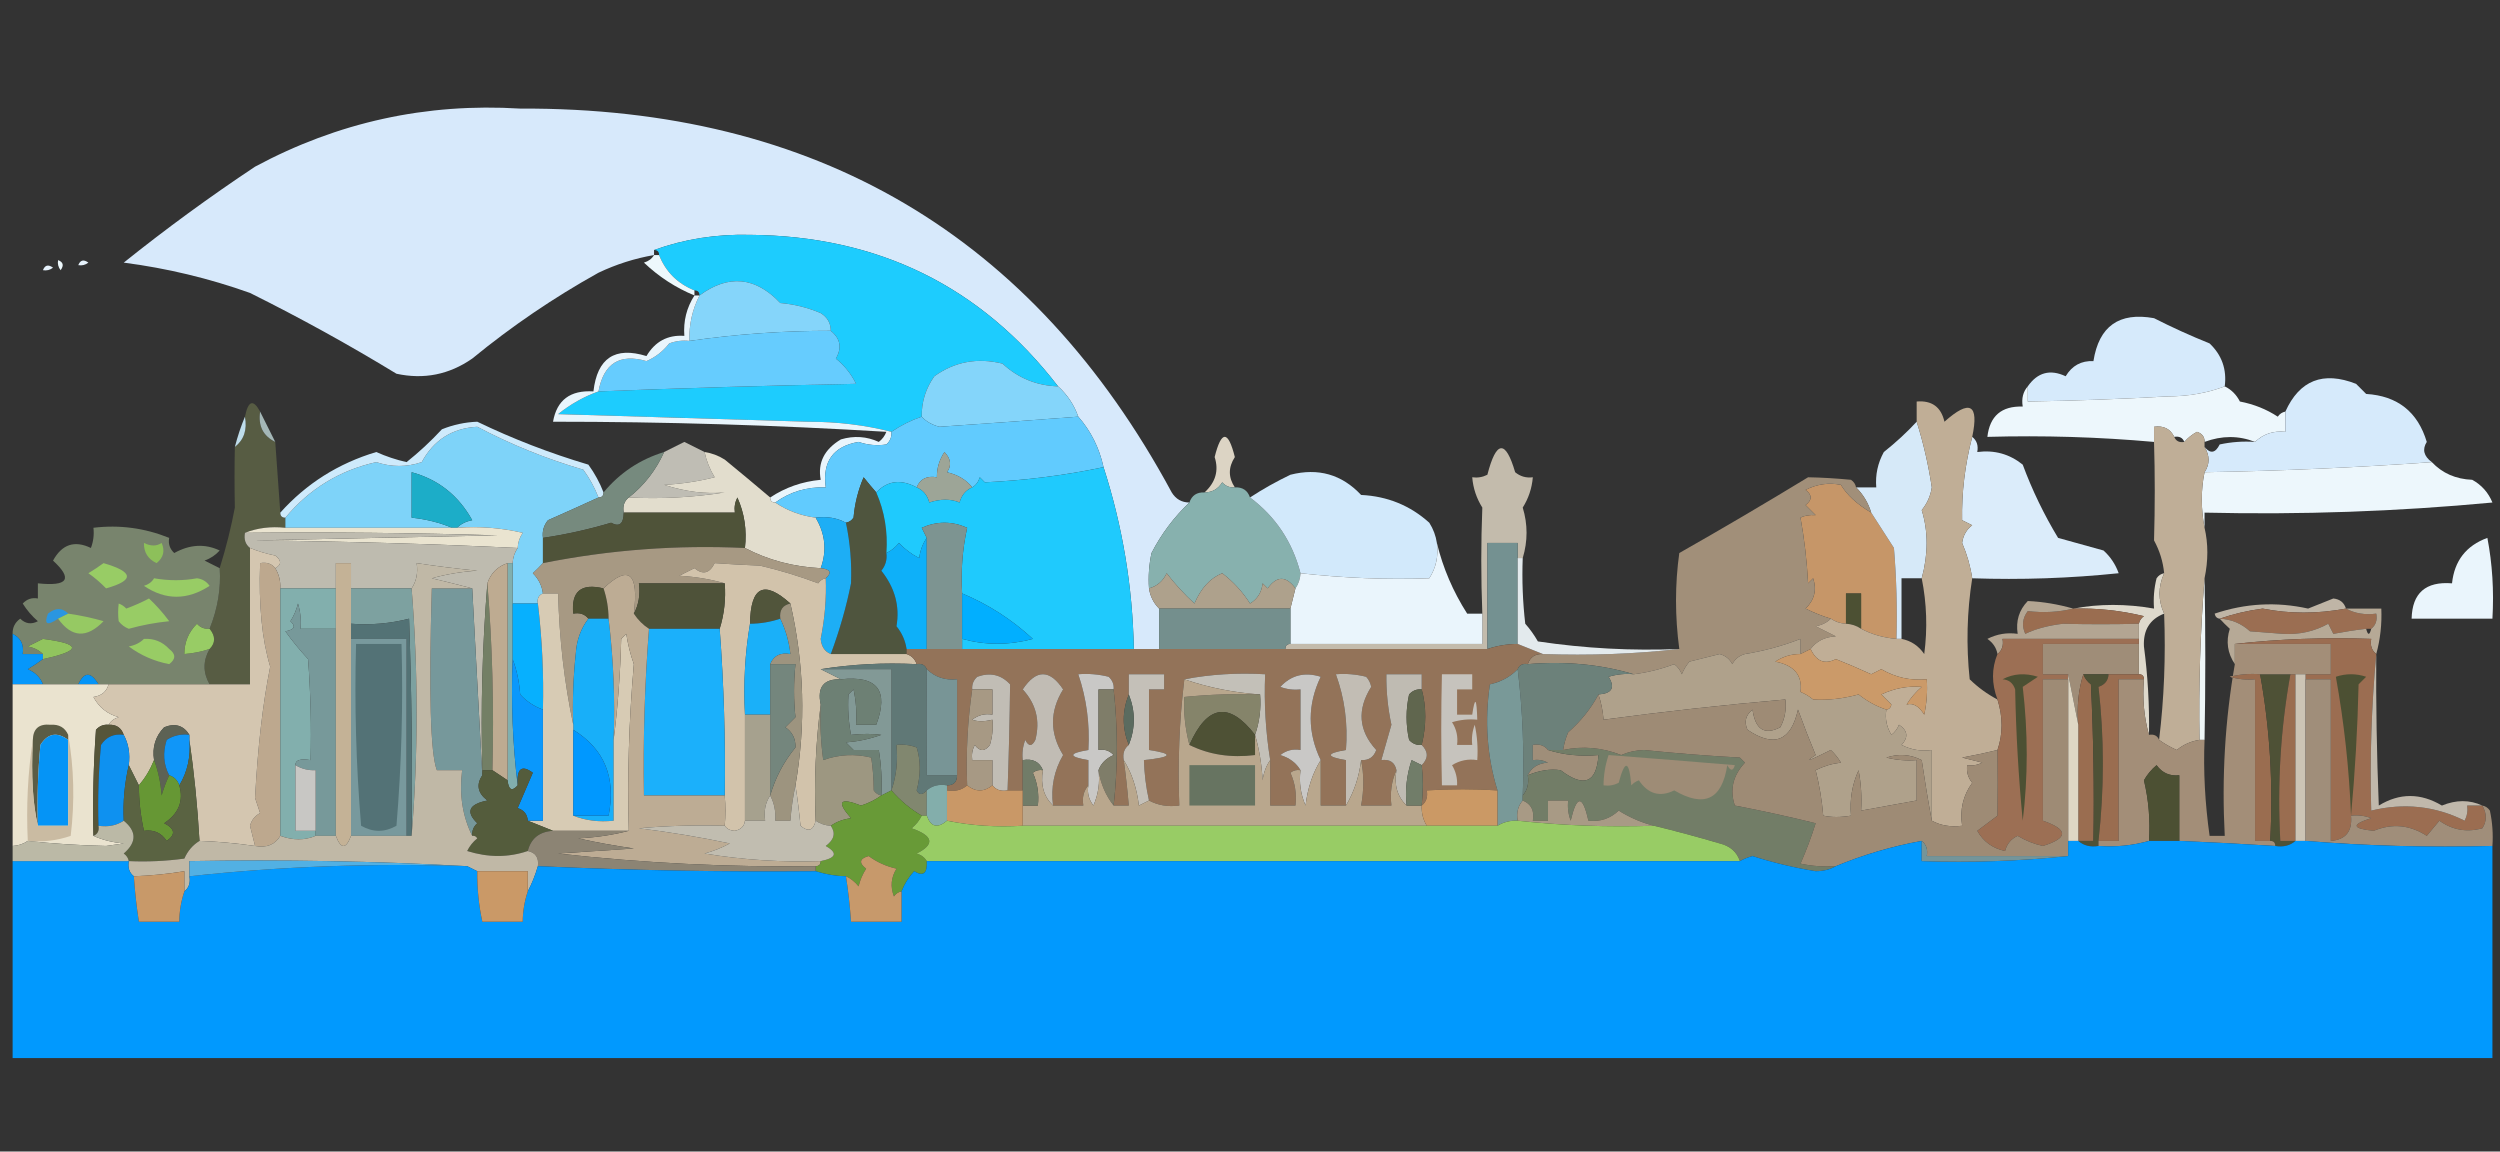 <?xml version="1.0" encoding="UTF-8"?>
<!DOCTYPE svg PUBLIC "-//W3C//DTD SVG 1.1//EN" "http://www.w3.org/Graphics/SVG/1.1/DTD/svg11.dtd">
<svg xmlns="http://www.w3.org/2000/svg" version="1.1" width="495px" height="228px" style="shape-rendering:geometricPrecision; text-rendering:geometricPrecision; image-rendering:optimizeQuality; fill-rule:evenodd; clip-rule:evenodd" xmlns:xlink="http://www.w3.org/1999/xlink">
<rect width="100%" height="100%" fill="#333333" stroke="none"/>
<g><path style="opacity:1" fill="#d7e9fb" d="M 235.5,99.5 C 232.447,102.39 229.947,105.724 228,109.5C 227.503,111.81 227.337,114.143 227.5,116.5C 227.733,118.062 228.4,119.395 229.5,120.5C 229.5,123.167 229.5,125.833 229.5,128.5C 227.833,128.5 226.167,128.5 224.5,128.5C 224.263,116.165 222.263,104.165 218.5,92.5C 217.668,88.691 216.001,85.357 213.5,82.5C 212.66,80.147 211.326,78.147 209.5,76.5C 194.235,56.702 173.902,46.702 148.5,46.5C 141.849,46.332 135.515,47.332 129.5,49.5C 129.5,49.833 129.5,50.167 129.5,50.5C 125.687,51.16 122.021,52.326 118.5,54C 109.647,58.925 101.314,64.591 93.5,71C 88.94,74.174 83.94,75.174 78.5,74C 69.088,68.265 59.421,62.932 49.5,58C 41.382,55.11 33.049,53.11 24.5,52C 32.886,45.28 41.553,38.947 50.5,33C 66.885,24.189 84.385,20.356 103,21.5C 161.529,21.239 204.529,46.572 232,97.5C 232.816,98.823 233.983,99.489 235.5,99.5 Z"/></g>
<g><path style="opacity:1" fill="#1dccfe" d="M 209.5,76.5 C 205.244,76.357 201.578,74.857 198.5,72C 193.525,70.774 189.025,71.607 185,74.5C 183.293,76.909 182.46,79.576 182.5,82.5C 180.412,83.201 178.412,84.201 176.5,85.5C 171.376,84.171 165.876,83.505 160,83.5C 143.5,83 127,82.5 110.5,82C 112.972,80.022 115.639,78.522 118.5,77.5C 135.063,76.838 152.063,76.338 169.5,76C 168.547,74.045 167.213,72.378 165.5,71C 166.739,68.882 166.405,67.049 164.5,65.5C 164.489,63.983 163.823,62.816 162.5,62C 159.956,60.908 157.289,60.241 154.5,60C 149.55,54.783 144.217,54.283 138.5,58.5C 138.5,57.833 138.167,57.5 137.5,57.5C 134.145,56.145 131.811,53.811 130.5,50.5C 130.5,49.833 130.167,49.5 129.5,49.5C 135.515,47.332 141.849,46.332 148.5,46.5C 173.902,46.702 194.235,56.702 209.5,76.5 Z"/></g>
<g><path style="opacity:1" fill="#edf8fc" d="M 129.5,50.5 C 129.833,50.5 130.167,50.5 130.5,50.5C 131.811,53.811 134.145,56.145 137.5,57.5C 137.5,57.833 137.5,58.167 137.5,58.5C 133.798,56.976 130.464,54.81 127.5,52C 128.416,51.722 129.082,51.222 129.5,50.5 Z"/></g>
<g><path style="opacity:1" fill="#edf8fc" d="M 11.5,51.5 C 12.525,51.897 12.692,52.563 12,53.5C 11.536,52.906 11.369,52.239 11.5,51.5 Z"/></g>
<g><path style="opacity:1" fill="#e6f2fc" d="M 15.5,52.5 C 15.897,51.475 16.563,51.308 17.5,52C 16.906,52.464 16.239,52.631 15.5,52.5 Z"/></g>
<g><path style="opacity:1" fill="#edf8fc" d="M 4.5,52.5 C 5.833,53.167 5.833,53.167 4.5,52.5 Z"/></g>
<g><path style="opacity:1" fill="#edf8fc" d="M 6.5,52.5 C 7.833,53.167 7.833,53.167 6.5,52.5 Z"/></g>
<g><path style="opacity:1" fill="#e6f2fc" d="M 8.5,53.5 C 8.897,52.475 9.563,52.308 10.5,53C 9.906,53.464 9.239,53.631 8.5,53.5 Z"/></g>
<g><path style="opacity:1" fill="#edf8fc" d="M 2.5,53.5 C 3.833,54.167 3.833,54.167 2.5,53.5 Z"/></g>
<g><path style="opacity:1" fill="#85d5fa" d="M 164.5,65.5 C 155.126,65.484 145.793,66.151 136.5,67.5C 136.405,64.308 137.071,61.308 138.5,58.5C 144.217,54.283 149.55,54.783 154.5,60C 157.289,60.241 159.956,60.908 162.5,62C 163.823,62.816 164.489,63.983 164.5,65.5 Z"/></g>
<g><path style="opacity:1" fill="#66ccfe" d="M 164.5,65.5 C 166.405,67.049 166.739,68.882 165.5,71C 167.213,72.378 168.547,74.045 169.5,76C 152.063,76.338 135.063,76.838 118.5,77.5C 119.527,71.957 122.693,69.957 128,71.5C 129.775,70.73 131.275,69.563 132.5,68C 133.793,67.51 135.127,67.343 136.5,67.5C 145.793,66.151 155.126,65.484 164.5,65.5 Z"/></g>
<g><path style="opacity:1" fill="#d6eafb" d="M 440.5,76.5 C 437.062,77.823 433.229,78.49 429,78.5C 419.838,79.021 410.671,79.354 401.5,79.5C 401.5,78.5 401.5,77.5 401.5,76.5C 403.439,73.724 405.939,73.057 409,74.5C 410.264,72.393 412.097,71.393 414.5,71.5C 415.589,64.58 419.589,61.747 426.5,63C 430.062,64.814 433.729,66.48 437.5,68C 439.93,70.305 440.93,73.138 440.5,76.5 Z"/></g>
<g><path style="opacity:1" fill="#84d5fa" d="M 209.5,76.5 C 211.326,78.147 212.66,80.147 213.5,82.5C 204.388,83.208 195.221,83.874 186,84.5C 184.566,84.138 183.399,83.472 182.5,82.5C 182.46,79.576 183.293,76.909 185,74.5C 189.025,71.607 193.525,70.774 198.5,72C 201.578,74.857 205.244,76.357 209.5,76.5 Z"/></g>
<g><path style="opacity:1" fill="#e9f5fc" d="M 137.5,58.5 C 137.833,58.5 138.167,58.5 138.5,58.5C 137.071,61.308 136.405,64.308 136.5,67.5C 135.127,67.343 133.793,67.51 132.5,68C 131.275,69.563 129.775,70.73 128,71.5C 122.693,69.957 119.527,71.957 118.5,77.5C 115.639,78.522 112.972,80.022 110.5,82C 127,82.5 143.5,83 160,83.5C 165.876,83.505 171.376,84.171 176.5,85.5C 176.586,86.496 176.252,87.329 175.5,88C 173.674,88.292 171.841,88.125 170,87.5C 164.969,88.372 162.802,91.372 163.5,96.5C 159.779,96.368 156.446,97.368 153.5,99.5C 152.833,99.5 152.5,99.167 152.5,98.5C 155.486,96.515 158.82,95.348 162.5,95C 161.873,91.628 163.207,88.961 166.5,87C 169.099,86.231 171.599,86.398 174,87.5C 174.692,86.975 175.192,86.308 175.5,85.5C 153.52,84.167 131.52,83.501 109.5,83.5C 110.249,79.211 112.916,77.211 117.5,77.5C 118.25,70.905 121.75,68.571 128,70.5C 129.715,67.603 132.215,66.269 135.5,66.5C 135.283,63.579 135.949,60.913 137.5,58.5 Z"/></g>
<g><path style="opacity:1" fill="#edf7fc" d="M 401.5,76.5 C 401.5,77.5 401.5,78.5 401.5,79.5C 410.671,79.354 419.838,79.021 429,78.5C 433.229,78.49 437.062,77.823 440.5,76.5C 441.812,77.145 442.812,78.145 443.5,79.5C 446.257,80.029 448.757,81.029 451,82.5C 451.383,81.944 451.883,81.611 452.5,81.5C 452.5,82.833 452.5,84.167 452.5,85.5C 450.142,85.252 448.142,85.919 446.5,87.5C 443.269,86.219 439.936,86.219 436.5,87.5C 436.53,86.503 436.03,85.836 435,85.5C 433.989,86.056 433.156,86.722 432.5,87.5C 432.158,86.662 431.492,86.328 430.5,86.5C 429.713,84.896 428.38,84.229 426.5,84.5C 426.5,85.5 426.5,86.5 426.5,87.5C 415.581,86.523 404.581,86.19 393.5,86.5C 393.973,82.362 396.307,80.362 400.5,80.5C 400.232,78.901 400.566,77.568 401.5,76.5 Z"/></g>
<g><path style="opacity:1" fill="#575c43" d="M 51.5,81.5 C 51.087,84.32 52.087,86.32 54.5,87.5C 54.843,92.142 55.176,96.809 55.5,101.5C 55.5,102.167 55.833,102.5 56.5,102.5C 56.5,103.167 56.5,103.833 56.5,104.5C 53.615,104.194 50.948,104.527 48.5,105.5C 48.263,106.791 48.596,107.791 49.5,108.5C 49.5,117.5 49.5,126.5 49.5,135.5C 46.833,135.5 44.167,135.5 41.5,135.5C 40.167,133.167 40.167,130.833 41.5,128.5C 42.686,127.295 42.686,125.961 41.5,124.5C 43.104,120.507 43.77,116.507 43.5,112.5C 44.781,108.364 45.781,104.364 46.5,100.5C 46.419,96.369 46.419,92.369 46.5,88.5C 48.308,87.082 48.975,85.082 48.5,82.5C 49.14,79.318 50.14,78.984 51.5,81.5 Z"/></g>
<g><path style="opacity:1" fill="#d6eafb" d="M 481.5,91.5 C 466.734,92.574 451.734,93.241 436.5,93.5C 437.562,91.901 437.562,90.234 436.5,88.5C 437.648,89.895 438.648,89.728 439.5,88C 441.81,87.503 444.143,87.337 446.5,87.5C 448.142,85.919 450.142,85.252 452.5,85.5C 452.5,84.167 452.5,82.833 452.5,81.5C 455.311,75.28 459.977,73.447 466.5,76C 467.167,76.667 467.833,77.333 468.5,78C 474.718,78.387 478.718,81.553 480.5,87.5C 479.567,88.985 479.9,90.318 481.5,91.5 Z"/></g>
<g><path style="opacity:1" fill="#61cbfe" d="M 182.5,82.5 C 183.399,83.472 184.566,84.138 186,84.5C 195.221,83.874 204.388,83.208 213.5,82.5C 216.001,85.357 217.668,88.691 218.5,92.5C 210.855,94.123 203.021,95.123 195,95.5C 194.667,95.167 194.333,94.833 194,94.5C 193.722,95.416 193.222,96.082 192.5,96.5C 191.322,95.001 189.655,94.001 187.5,93.5C 188.46,92.188 188.294,90.854 187,89.5C 185.991,91.025 185.491,92.692 185.5,94.5C 183.517,94.157 182.183,94.823 181.5,96.5C 178.385,94.823 175.718,95.156 173.5,97.5C 172.685,96.571 171.852,95.571 171,94.5C 169.908,97.044 169.241,99.711 169,102.5C 168.617,103.056 168.117,103.389 167.5,103.5C 165.735,102.539 163.735,102.205 161.5,102.5C 158.514,102.097 155.848,101.097 153.5,99.5C 156.446,97.368 159.779,96.368 163.5,96.5C 162.802,91.372 164.969,88.372 170,87.5C 171.841,88.125 173.674,88.292 175.5,88C 176.252,87.329 176.586,86.496 176.5,85.5C 178.412,84.201 180.412,83.201 182.5,82.5 Z"/></g>
<g><path style="opacity:1" fill="#bfddeb" d="M 48.5,82.5 C 48.975,85.082 48.308,87.082 46.5,88.5C 47.048,86.374 47.715,84.374 48.5,82.5 Z"/></g>
<g><path style="opacity:1" fill="#7ed3f9" d="M 118.5,98.5 C 115.24,99.994 111.907,101.494 108.5,103C 107.663,104.011 107.33,105.178 107.5,106.5C 107.5,108.167 107.5,109.833 107.5,111.5C 106.909,112.151 106.243,112.818 105.5,113.5C 106.63,114.622 107.297,115.956 107.5,117.5C 106.662,117.842 106.328,118.508 106.5,119.5C 104.833,119.5 103.167,119.5 101.5,119.5C 101.5,116.833 101.5,114.167 101.5,111.5C 101.557,110.391 101.89,109.391 102.5,108.5C 102.539,107.417 102.873,106.417 103.5,105.5C 99.217,104.508 94.884,104.174 90.5,104.5C 91.263,103.732 92.263,103.232 93.5,103C 90.773,98.094 86.773,94.927 81.5,93.5C 81.5,96.5 81.5,99.5 81.5,102.5C 84.373,102.802 87.039,103.469 89.5,104.5C 78.5,104.5 67.5,104.5 56.5,104.5C 56.5,103.833 56.5,103.167 56.5,102.5C 61.258,96.788 67.258,93.122 74.5,91.5C 77.541,92.513 80.541,92.513 83.5,91.5C 85.883,87.112 89.549,84.779 94.5,84.5C 101.138,88.01 108.138,90.843 115.5,93C 116.758,94.741 117.758,96.574 118.5,98.5 Z"/></g>
<g><path style="opacity:1" fill="#ceeafb" d="M 119.5,97.5 C 119.5,98.167 119.167,98.5 118.5,98.5C 117.758,96.574 116.758,94.741 115.5,93C 108.138,90.843 101.138,88.01 94.5,84.5C 89.549,84.779 85.883,87.112 83.5,91.5C 80.541,92.513 77.541,92.513 74.5,91.5C 67.258,93.122 61.258,96.788 56.5,102.5C 55.833,102.5 55.5,102.167 55.5,101.5C 60.652,95.75 66.986,91.75 74.5,89.5C 76.432,90.366 78.432,91.033 80.5,91.5C 82.958,89.545 85.291,87.379 87.5,85C 89.744,84.094 92.077,83.594 94.5,83.5C 101.511,86.886 108.844,89.72 116.5,92C 117.758,93.741 118.758,95.574 119.5,97.5 Z"/></g>
<g><path style="opacity:1" fill="#a4b7b7" d="M 51.5,81.5 C 52.478,83.456 53.478,85.456 54.5,87.5C 52.087,86.32 51.087,84.32 51.5,81.5 Z"/></g>
<g><path style="opacity:1" fill="#bfbdb4" d="M 139.5,89.5 C 139.877,91.258 140.544,92.925 141.5,94.5C 138.215,95.324 134.882,95.824 131.5,96C 135.676,97.356 139.676,97.856 143.5,97.5C 137.202,98.496 130.868,98.83 124.5,98.5C 127.535,96.121 129.869,93.121 131.5,89.5C 132.807,88.847 134.14,88.18 135.5,87.5C 136.86,88.18 138.193,88.847 139.5,89.5 Z"/></g>
<g><path style="opacity:1" fill="#9da597" d="M 192.5,96.5 C 191.21,97.058 190.377,98.058 190,99.5C 188.235,98.761 186.235,98.761 184,99.5C 183.623,98.058 182.79,97.058 181.5,96.5C 182.183,94.823 183.517,94.157 185.5,94.5C 185.491,92.692 185.991,91.025 187,89.5C 188.294,90.854 188.46,92.188 187.5,93.5C 189.655,94.001 191.322,95.001 192.5,96.5 Z"/></g>
<g><path style="opacity:1" fill="#dcd4c4" d="M 244.5,96.5 C 243.504,96.586 242.671,96.252 242,95.5C 241.184,96.823 240.017,97.489 238.5,97.5C 240.693,95.486 241.36,93.153 240.5,90.5C 241.833,85.167 243.167,85.167 244.5,90.5C 243.181,92.532 243.181,94.532 244.5,96.5 Z"/></g>
<g><path style="opacity:1" fill="#e2ddcd" d="M 139.5,89.5 C 140.922,89.709 142.255,90.209 143.5,91C 146.635,93.569 149.635,96.069 152.5,98.5C 152.5,99.167 152.833,99.5 153.5,99.5C 155.848,101.097 158.514,102.097 161.5,102.5C 163.416,105.723 163.749,109.057 162.5,112.5C 157.101,112.235 152.101,110.902 147.5,108.5C 147.905,104.952 147.405,101.619 146,98.5C 145.517,99.448 145.351,100.448 145.5,101.5C 138.167,101.5 130.833,101.5 123.5,101.5C 123.263,100.209 123.596,99.209 124.5,98.5C 130.868,98.83 137.202,98.496 143.5,97.5C 139.676,97.856 135.676,97.356 131.5,96C 134.882,95.824 138.215,95.324 141.5,94.5C 140.544,92.925 139.877,91.258 139.5,89.5 Z"/></g>
<g><path style="opacity:1" fill="#edf7fc" d="M 481.5,91.5 C 483.595,93.708 486.262,94.875 489.5,95C 491.361,96.028 492.695,97.528 493.5,99.5C 474.55,101.282 455.55,101.949 436.5,101.5C 436.5,102.5 436.5,103.5 436.5,104.5C 435.773,100.678 435.773,97.011 436.5,93.5C 451.734,93.241 466.734,92.574 481.5,91.5 Z"/></g>
<g><path style="opacity:1" fill="#1cadc8" d="M 90.5,104.5 C 90.167,104.5 89.833,104.5 89.5,104.5C 87.039,103.469 84.373,102.802 81.5,102.5C 81.5,99.5 81.5,96.5 81.5,93.5C 86.773,94.927 90.773,98.094 93.5,103C 92.263,103.232 91.263,103.732 90.5,104.5 Z"/></g>
<g><path style="opacity:1" fill="#4f553e" d="M 173.5,97.5 C 175.139,101.253 175.806,105.253 175.5,109.5C 175.67,110.822 175.337,111.989 174.5,113C 177.187,116.368 178.187,120.035 177.5,124C 178.582,125.33 179.249,126.83 179.5,128.5C 179.5,128.833 179.5,129.167 179.5,129.5C 174.5,129.5 169.5,129.5 164.5,129.5C 166.271,124.716 167.604,120.049 168.5,115.5C 168.67,111.538 168.337,107.538 167.5,103.5C 168.117,103.389 168.617,103.056 169,102.5C 169.241,99.711 169.908,97.044 171,94.5C 171.852,95.571 172.685,96.571 173.5,97.5 Z"/></g>
<g><path style="opacity:1" fill="#87b1ae" d="M 244.5,96.5 C 246.027,96.427 247.027,97.094 247.5,98.5C 252.569,102.295 255.903,107.295 257.5,113.5C 257.443,114.609 257.11,115.609 256.5,116.5C 254.643,113.982 252.81,113.982 251,116.5C 250.667,116.167 250.333,115.833 250,115.5C 249.804,117.286 248.971,118.619 247.5,119.5C 246.034,117.179 244.201,115.179 242,113.5C 239.621,114.467 237.788,116.467 236.5,119.5C 234.482,117.65 232.649,115.65 231,113.5C 230.28,115.056 229.113,116.056 227.5,116.5C 227.337,114.143 227.503,111.81 228,109.5C 229.947,105.724 232.447,102.39 235.5,99.5C 235.973,98.094 236.973,97.427 238.5,97.5C 240.017,97.489 241.184,96.823 242,95.5C 242.671,96.252 243.504,96.586 244.5,96.5 Z"/></g>
<g><path style="opacity:1" fill="#c69668" d="M 370.5,101.5 C 371.976,103.769 373.476,106.102 375,108.5C 375.499,114.491 375.666,120.491 375.5,126.5C 372.933,126.279 370.599,125.612 368.5,124.5C 368.5,122.167 368.5,119.833 368.5,117.5C 367.5,117.5 366.5,117.5 365.5,117.5C 365.5,119.5 365.5,121.5 365.5,123.5C 364.391,123.443 363.391,123.11 362.5,122.5C 360.805,121.989 359.139,121.322 357.5,120.5C 359.256,118.809 359.756,116.809 359,114.5C 358.667,114.833 358.333,115.167 358,115.5C 357.774,111.113 357.274,106.779 356.5,102.5C 357.262,102.089 358.262,101.923 359.5,102C 358.833,101.333 358.167,100.667 357.5,100C 358.833,99 358.833,98 357.5,97C 359.754,95.85 362.087,95.516 364.5,96C 365.69,98.002 367.69,99.835 370.5,101.5 Z"/></g>
<g><path style="opacity:1" fill="#d6e9f8" d="M 379.5,83.5 C 380.808,87.631 381.808,91.965 382.5,96.5C 382.24,98.187 381.573,99.687 380.5,101C 381.802,105.231 381.802,109.731 380.5,114.5C 379.167,114.5 377.833,114.5 376.5,114.5C 376.5,118.5 376.5,122.5 376.5,126.5C 376.167,126.5 375.833,126.5 375.5,126.5C 375.666,120.491 375.499,114.491 375,108.5C 373.476,106.102 371.976,103.769 370.5,101.5C 369.925,99.589 368.925,97.922 367.5,96.5C 368.833,96.5 370.167,96.5 371.5,96.5C 371.298,94.011 371.798,91.677 373,89.5C 375.409,87.583 377.576,85.583 379.5,83.5 Z"/></g>
<g><path style="opacity:1" fill="#dbecfa" d="M 390.5,86.5 C 391.404,87.209 391.737,88.209 391.5,89.5C 394.893,89.062 397.893,89.895 400.5,92C 402.372,97.044 404.705,101.877 407.5,106.5C 410.5,107.333 413.5,108.167 416.5,109C 417.872,110.242 418.872,111.742 419.5,113.5C 409.856,114.498 400.19,114.832 390.5,114.5C 390.145,112.11 389.478,109.777 388.5,107.5C 388.709,106.006 389.376,104.839 390.5,104C 389.833,103.667 389.167,103.333 388.5,103C 388.393,97.531 389.06,92.031 390.5,86.5 Z"/></g>
<g><path style="opacity:1" fill="#768a7e" d="M 131.5,89.5 C 129.869,93.121 127.535,96.121 124.5,98.5C 123.596,99.209 123.263,100.209 123.5,101.5C 123.459,103.745 122.625,104.412 121,103.5C 116.593,104.815 112.093,105.815 107.5,106.5C 107.33,105.178 107.663,104.011 108.5,103C 111.907,101.494 115.24,99.994 118.5,98.5C 119.167,98.5 119.5,98.167 119.5,97.5C 122.702,93.631 126.702,90.964 131.5,89.5 Z"/></g>
<g><path style="opacity:1" fill="#4f5339" d="M 147.5,108.5 C 134.016,107.864 120.683,108.864 107.5,111.5C 107.5,109.833 107.5,108.167 107.5,106.5C 112.093,105.815 116.593,104.815 121,103.5C 122.625,104.412 123.459,103.745 123.5,101.5C 130.833,101.5 138.167,101.5 145.5,101.5C 145.351,100.448 145.517,99.448 146,98.5C 147.405,101.619 147.905,104.952 147.5,108.5 Z"/></g>
<g><path style="opacity:1" fill="#1fcafd" d="M 218.5,92.5 C 222.263,104.165 224.263,116.165 224.5,128.5C 213.167,128.5 201.833,128.5 190.5,128.5C 190.5,127.833 190.5,127.167 190.5,126.5C 195.117,127.775 199.784,127.775 204.5,126.5C 200.335,122.659 195.668,119.659 190.5,117.5C 190.228,113.098 190.561,108.765 191.5,104.5C 188.5,103.167 185.5,103.167 182.5,104.5C 182.863,105.183 183.196,105.85 183.5,106.5C 182.71,107.609 182.21,108.942 182,110.5C 180.488,109.743 179.154,108.743 178,107.5C 177.292,108.381 176.458,109.047 175.5,109.5C 175.806,105.253 175.139,101.253 173.5,97.5C 175.718,95.156 178.385,94.823 181.5,96.5C 182.79,97.058 183.623,98.058 184,99.5C 186.235,98.761 188.235,98.761 190,99.5C 190.377,98.058 191.21,97.058 192.5,96.5C 193.222,96.082 193.722,95.416 194,94.5C 194.333,94.833 194.667,95.167 195,95.5C 203.021,95.123 210.855,94.123 218.5,92.5 Z"/></g>
<g><path style="opacity:1" fill="#a18f79" d="M 367.5,96.5 C 368.925,97.922 369.925,99.589 370.5,101.5C 367.69,99.835 365.69,98.002 364.5,96C 362.087,95.516 359.754,95.85 357.5,97C 358.833,98 358.833,99 357.5,100C 358.167,100.667 358.833,101.333 359.5,102C 358.262,101.923 357.262,102.089 356.5,102.5C 357.274,106.779 357.774,111.113 358,115.5C 358.333,115.167 358.667,114.833 359,114.5C 359.756,116.809 359.256,118.809 357.5,120.5C 359.139,121.322 360.805,121.989 362.5,122.5C 361.737,123.268 360.737,123.768 359.5,124C 360.833,124.667 362.167,125.333 363.5,126C 361.347,126.099 359.681,126.933 358.5,128.5C 357.833,128.833 357.167,129.167 356.5,129.5C 356.5,128.5 356.5,127.5 356.5,126.5C 353.016,127.869 349.349,128.869 345.5,129.5C 344.353,129.818 343.519,130.484 343,131.5C 342.481,130.484 341.647,129.818 340.5,129.5C 338.5,130 336.5,130.5 334.5,131C 333.874,131.75 333.374,132.584 333,133.5C 332.692,132.692 332.192,132.025 331.5,131.5C 328.904,132.482 326.238,133.149 323.5,133.5C 316.913,131.539 309.913,130.872 302.5,131.5C 302.973,130.094 303.973,129.427 305.5,129.5C 314.682,129.827 323.682,129.493 332.5,128.5C 331.635,122.031 331.635,115.697 332.5,109.5C 341.082,104.626 349.582,99.626 358,94.5C 360.636,94.545 363.47,94.712 366.5,95C 367.056,95.383 367.389,95.883 367.5,96.5 Z"/></g>
<g><path style="opacity:1" fill="#1daef5" d="M 161.5,102.5 C 163.735,102.205 165.735,102.539 167.5,103.5C 168.337,107.538 168.67,111.538 168.5,115.5C 167.604,120.049 166.271,124.716 164.5,129.5C 163.307,129.03 162.64,128.03 162.5,126.5C 163.319,122.424 163.652,118.424 163.5,114.5C 164.757,113.377 164.424,112.711 162.5,112.5C 163.749,109.057 163.416,105.723 161.5,102.5 Z"/></g>
<g><path style="opacity:1" fill="#c3bbac" d="M 301.5,110.5 C 301.167,110.5 300.833,110.5 300.5,110.5C 300.5,109.5 300.5,108.5 300.5,107.5C 298.5,107.5 296.5,107.5 294.5,107.5C 294.5,114.5 294.5,121.5 294.5,128.5C 281.167,128.5 267.833,128.5 254.5,128.5C 254.5,127.833 254.833,127.5 255.5,127.5C 268.167,127.5 280.833,127.5 293.5,127.5C 293.5,125.5 293.5,123.5 293.5,121.5C 293.225,114.437 293.225,107.437 293.5,100.5C 292.349,98.675 291.682,96.675 291.5,94.5C 292.552,94.65 293.552,94.483 294.5,94C 296.263,87.171 298.096,87.004 300,93.5C 301.011,94.337 302.178,94.67 303.5,94.5C 303.318,96.675 302.651,98.675 301.5,100.5C 302.51,103.813 302.51,107.146 301.5,110.5 Z"/></g>
<g><path style="opacity:1" fill="#d2e9fb" d="M 284.5,107.5 C 284.852,110.073 284.352,112.406 283,114.5C 274.626,114.801 266.126,114.468 257.5,113.5C 255.903,107.295 252.569,102.295 247.5,98.5C 250.004,96.856 252.671,95.356 255.5,94C 261.014,92.597 265.68,93.931 269.5,98C 274.713,98.253 279.213,100.086 283,103.5C 283.791,104.745 284.291,106.078 284.5,107.5 Z"/></g>
<g><path style="opacity:1" fill="#78846d" d="M 43.5,112.5 C 43.77,116.507 43.104,120.507 41.5,124.5C 40.504,124.586 39.671,124.252 39,123.5C 37.337,125.158 36.504,127.158 36.5,129.5C 38.216,129.371 39.883,129.038 41.5,128.5C 40.167,130.833 40.167,133.167 41.5,135.5C 34.833,135.5 28.167,135.5 21.5,135.5C 20.833,135.5 20.167,135.5 19.5,135.5C 17.998,132.978 16.665,132.978 15.5,135.5C 13.167,135.5 10.833,135.5 8.5,135.5C 7.993,134.141 6.993,133.141 5.5,132.5C 6.602,131.824 7.602,131.158 8.5,130.5C 16.179,128.84 16.179,127.506 8.5,126.5C 7.5,127 6.5,127.5 5.5,128C 6.737,128.232 7.737,128.732 8.5,129.5C 7.167,129.5 5.833,129.5 4.5,129.5C 4.771,127.62 4.104,126.287 2.5,125.5C 2.461,124.244 2.961,123.244 4,122.5C 5.049,123.517 6.216,123.684 7.5,123C 6.313,121.981 5.313,120.814 4.5,119.5C 5.325,118.614 6.325,118.281 7.5,118.5C 7.5,117.5 7.5,116.5 7.5,115.5C 13.459,116.138 14.459,114.638 10.5,111C 12.266,107.77 14.766,106.937 18,108.5C 18.49,107.207 18.657,105.873 18.5,104.5C 23.638,103.873 28.638,104.539 33.5,106.5C 33.281,107.675 33.614,108.675 34.5,109.5C 37.586,107.782 40.586,107.615 43.5,109C 42.672,109.915 41.672,110.581 40.5,111C 41.527,111.513 42.527,112.013 43.5,112.5 Z"/></g>
<g><path style="opacity:1" fill="#eae4d0" d="M 48.5,105.5 C 50.948,104.527 53.615,104.194 56.5,104.5C 67.5,104.5 78.5,104.5 89.5,104.5C 89.833,104.5 90.167,104.5 90.5,104.5C 94.884,104.174 99.217,104.508 103.5,105.5C 102.873,106.417 102.539,107.417 102.5,108.5C 85.24,107.681 67.907,107.181 50.5,107C 66.5,106.667 82.5,106.333 98.5,106C 81.837,105.5 65.17,105.333 48.5,105.5 Z"/></g>
<g><path style="opacity:1" fill="#eaf5fc" d="M 492.5,106.5 C 493.488,111.64 493.821,116.974 493.5,122.5C 488.167,122.5 482.833,122.5 477.5,122.5C 477.62,117.42 480.287,115.087 485.5,115.5C 485.971,111.032 488.304,108.032 492.5,106.5 Z"/></g>
<g><path style="opacity:1" fill="#0eb0f9" d="M 183.5,106.5 C 183.5,113.833 183.5,121.167 183.5,128.5C 182.167,128.5 180.833,128.5 179.5,128.5C 179.249,126.83 178.582,125.33 177.5,124C 178.187,120.035 177.187,116.368 174.5,113C 175.337,111.989 175.67,110.822 175.5,109.5C 176.458,109.047 177.292,108.381 178,107.5C 179.154,108.743 180.488,109.743 182,110.5C 182.21,108.942 182.71,107.609 183.5,106.5 Z"/></g>
<g><path style="opacity:1" fill="#eaf5fc" d="M 284.5,107.5 C 285.707,112.464 287.707,117.131 290.5,121.5C 291.5,121.5 292.5,121.5 293.5,121.5C 293.5,123.5 293.5,125.5 293.5,127.5C 280.833,127.5 268.167,127.5 255.5,127.5C 255.5,125.167 255.5,122.833 255.5,120.5C 255.833,119.167 256.167,117.833 256.5,116.5C 257.11,115.609 257.443,114.609 257.5,113.5C 266.126,114.468 274.626,114.801 283,114.5C 284.352,112.406 284.852,110.073 284.5,107.5 Z"/></g>
<g><path style="opacity:1" fill="#8dc05a" d="M 28.5,107.5 C 29.847,108.171 31.014,108.171 32,107.5C 32.699,109.074 32.365,110.407 31,111.5C 29.294,110.692 28.461,109.359 28.5,107.5 Z"/></g>
<g><path style="opacity:1" fill="#bebbaf" d="M 48.5,105.5 C 65.17,105.333 81.837,105.5 98.5,106C 82.5,106.333 66.5,106.667 50.5,107C 67.907,107.181 85.24,107.681 102.5,108.5C 101.89,109.391 101.557,110.391 101.5,111.5C 101.167,111.5 100.833,111.5 100.5,111.5C 98.5,112.167 97.167,113.5 96.5,115.5C 95.505,127.655 95.171,139.989 95.5,152.5C 95.5,152.833 95.5,153.167 95.5,153.5C 94.833,141.167 94.167,128.833 93.5,116.5C 90.972,115.834 88.306,115.168 85.5,114.5C 88.447,113.679 91.447,113.179 94.5,113C 90.472,112.608 86.472,112.108 82.5,111.5C 82.784,113.415 82.451,115.081 81.5,116.5C 77.5,116.5 73.5,116.5 69.5,116.5C 69.5,114.833 69.5,113.167 69.5,111.5C 68.5,111.5 67.5,111.5 66.5,111.5C 66.5,113.167 66.5,114.833 66.5,116.5C 62.833,116.5 59.167,116.5 55.5,116.5C 55.567,115.041 55.234,113.708 54.5,112.5C 55.774,111.811 55.774,110.977 54.5,110C 52.752,109.648 51.086,109.148 49.5,108.5C 48.596,107.791 48.263,106.791 48.5,105.5 Z"/></g>
<g><path style="opacity:1" fill="#7d9491" d="M 190.5,117.5 C 190.5,120.5 190.5,123.5 190.5,126.5C 190.5,127.167 190.5,127.833 190.5,128.5C 188.167,128.5 185.833,128.5 183.5,128.5C 183.5,121.167 183.5,113.833 183.5,106.5C 183.196,105.85 182.863,105.183 182.5,104.5C 185.5,103.167 188.5,103.167 191.5,104.5C 190.561,108.765 190.228,113.098 190.5,117.5 Z"/></g>
<g><path style="opacity:1" fill="#749191" d="M 300.5,110.5 C 300.5,116.167 300.5,121.833 300.5,127.5C 298.435,127.517 296.435,127.85 294.5,128.5C 294.5,121.5 294.5,114.5 294.5,107.5C 296.5,107.5 298.5,107.5 300.5,107.5C 300.5,108.5 300.5,109.5 300.5,110.5 Z"/></g>
<g><path style="opacity:1" fill="#98cc65" d="M 20.5,111.5 C 26.496,113.241 26.662,114.908 21,116.5C 19.926,115.382 18.76,114.382 17.5,113.5C 18.602,112.824 19.602,112.158 20.5,111.5 Z"/></g>
<g><path style="opacity:1" fill="#bda88e" d="M 54.5,112.5 C 55.234,113.708 55.567,115.041 55.5,116.5C 55.5,132.833 55.5,149.167 55.5,165.5C 54.448,167.256 52.781,167.923 50.5,167.5C 50.179,166.183 49.846,164.849 49.5,163.5C 49.818,162.353 50.484,161.519 51.5,161C 51.167,160 50.833,159 50.5,158C 51.031,147.952 52.031,139.286 53.5,132C 51.869,126.644 51.202,119.81 51.5,111.5C 52.791,111.263 53.791,111.596 54.5,112.5 Z"/></g>
<g><path style="opacity:1" fill="#81afae" d="M 100.5,111.5 C 100.833,111.5 101.167,111.5 101.5,111.5C 101.5,114.167 101.5,116.833 101.5,119.5C 101.5,123.167 101.5,126.833 101.5,130.5C 101.174,139.017 101.507,147.35 102.5,155.5C 101.377,156.757 100.711,156.424 100.5,154.5C 100.5,140.167 100.5,125.833 100.5,111.5 Z"/></g>
<g><path style="opacity:1" fill="#a79983" d="M 147.5,108.5 C 152.101,110.902 157.101,112.235 162.5,112.5C 164.424,112.711 164.757,113.377 163.5,114.5C 162.883,114.611 162.383,114.944 162,115.5C 158.27,114.085 154.437,112.918 150.5,112C 147.396,111.873 144.396,111.707 141.5,111.5C 140.497,113.542 139.163,113.875 137.5,112.5C 136.5,113 135.5,113.5 134.5,114C 137.695,114.181 140.695,114.681 143.5,115.5C 137.833,115.5 132.167,115.5 126.5,115.5C 126.795,117.735 126.461,119.735 125.5,121.5C 126.508,113.406 124.508,111.739 119.5,116.5C 115.062,115.425 113.062,117.092 113.5,121.5C 114.791,121.263 115.791,121.596 116.5,122.5C 114.989,124.476 114.156,126.809 114,129.5C 113.501,134.155 113.334,138.821 113.5,143.5C 111.742,135.197 110.742,126.531 110.5,117.5C 109.5,117.5 108.5,117.5 107.5,117.5C 107.297,115.956 106.63,114.622 105.5,113.5C 106.243,112.818 106.909,112.151 107.5,111.5C 120.683,108.864 134.016,107.864 147.5,108.5 Z"/></g>
<g><path style="opacity:1" fill="#d2c3ab" d="M 163.5,114.5 C 163.652,118.424 163.319,122.424 162.5,126.5C 162.64,128.03 163.307,129.03 164.5,129.5C 169.5,129.5 174.5,129.5 179.5,129.5C 180.5,129.833 181.167,130.5 181.5,131.5C 174.978,131.177 168.645,131.51 162.5,132.5C 163.833,133.167 165.167,133.833 166.5,134.5C 163.09,134.384 161.756,136.05 162.5,139.5C 161.508,146.982 161.175,154.648 161.5,162.5C 161.052,164.465 160.052,164.798 158.5,163.5C 158.235,160.717 157.902,158.051 157.5,155.5C 159.585,143.489 159.251,131.489 156.5,119.5C 151.273,114.777 148.606,116.111 148.5,123.5C 147.51,129.31 147.177,135.31 147.5,141.5C 147.5,148.5 147.5,155.5 147.5,162.5C 147.38,163.586 146.713,164.253 145.5,164.5C 144.584,164.457 143.917,164.124 143.5,163.5C 143.673,161.574 143.673,159.574 143.5,157.5C 143.653,146.479 143.32,135.479 142.5,124.5C 143.403,121.609 143.736,118.609 143.5,115.5C 140.695,114.681 137.695,114.181 134.5,114C 135.5,113.5 136.5,113 137.5,112.5C 139.163,113.875 140.497,113.542 141.5,111.5C 144.396,111.707 147.396,111.873 150.5,112C 154.437,112.918 158.27,114.085 162,115.5C 162.383,114.944 162.883,114.611 163.5,114.5 Z"/></g>
<g><path style="opacity:1" fill="#aea18c" d="M 256.5,116.5 C 256.167,117.833 255.833,119.167 255.5,120.5C 246.833,120.5 238.167,120.5 229.5,120.5C 228.4,119.395 227.733,118.062 227.5,116.5C 229.113,116.056 230.28,115.056 231,113.5C 232.649,115.65 234.482,117.65 236.5,119.5C 237.788,116.467 239.621,114.467 242,113.5C 244.201,115.179 246.034,117.179 247.5,119.5C 248.971,118.619 249.804,117.286 250,115.5C 250.333,115.833 250.667,116.167 251,116.5C 252.81,113.982 254.643,113.982 256.5,116.5 Z"/></g>
<g><path style="opacity:1" fill="#98cc65" d="M 30.5,114.5 C 33.431,115.006 36.265,115.006 39,114.5C 40.059,114.63 40.892,115.13 41.5,116C 37.085,118.871 32.752,118.871 28.5,116C 29.416,115.722 30.082,115.222 30.5,114.5 Z"/></g>
<g><path style="opacity:1" fill="#737f65" d="M 96.5,115.5 C 97.495,127.655 97.829,139.989 97.5,152.5C 96.833,152.5 96.167,152.5 95.5,152.5C 95.171,139.989 95.505,127.655 96.5,115.5 Z"/></g>
<g><path style="opacity:1" fill="#4e5239" d="M 143.5,115.5 C 143.736,118.609 143.403,121.609 142.5,124.5C 137.833,124.5 133.167,124.5 128.5,124.5C 127.306,123.728 126.306,122.728 125.5,121.5C 126.461,119.735 126.795,117.735 126.5,115.5C 132.167,115.5 137.833,115.5 143.5,115.5 Z"/></g>
<g><path style="opacity:1" fill="#ded9cc" d="M 428.5,113.5 C 427.286,116.204 427.286,118.871 428.5,121.5C 425.667,122.594 424.333,124.761 424.5,128C 425.267,133.81 425.601,139.643 425.5,145.5C 424.518,142.038 424.185,138.371 424.5,134.5C 424.5,133.833 424.167,133.5 423.5,133.5C 423.5,131.5 423.5,129.5 423.5,127.5C 423.5,127.167 423.5,126.833 423.5,126.5C 423.5,125.5 423.5,124.5 423.5,123.5C 423.611,122.883 423.944,122.383 424.5,122C 419.898,120.878 415.232,120.378 410.5,120.5C 415.67,119.534 421.003,119.534 426.5,120.5C 426.338,118.473 426.505,116.473 427,114.5C 427.383,113.944 427.883,113.611 428.5,113.5 Z"/></g>
<g><path style="opacity:1" fill="#4c5033" d="M 119.5,116.5 C 120.15,118.435 120.483,120.435 120.5,122.5C 119.167,122.5 117.833,122.5 116.5,122.5C 115.791,121.596 114.791,121.263 113.5,121.5C 113.062,117.092 115.062,115.425 119.5,116.5 Z"/></g>
<g><path style="opacity:1" fill="#51553b" d="M 156.5,119.5 C 154.952,119.821 154.285,120.821 154.5,122.5C 152.565,123.15 150.565,123.483 148.5,123.5C 148.606,116.111 151.273,114.777 156.5,119.5 Z"/></g>
<g><path style="opacity:1" fill="#7da1a0" d="M 69.5,116.5 C 73.5,116.5 77.5,116.5 81.5,116.5C 82.823,132.931 82.823,149.265 81.5,165.5C 81.667,151.163 81.5,136.829 81,122.5C 77.27,123.46 73.437,123.793 69.5,123.5C 69.5,121.167 69.5,118.833 69.5,116.5 Z"/></g>
<g><path style="opacity:1" fill="#01afff" d="M 190.5,117.5 C 195.668,119.659 200.335,122.659 204.5,126.5C 199.784,127.775 195.117,127.775 190.5,126.5C 190.5,123.5 190.5,120.5 190.5,117.5 Z"/></g>
<g><path style="opacity:1" fill="#4c5033" d="M 368.5,124.5 C 367.609,123.89 366.609,123.557 365.5,123.5C 365.5,121.5 365.5,119.5 365.5,117.5C 366.5,117.5 367.5,117.5 368.5,117.5C 368.5,119.833 368.5,122.167 368.5,124.5 Z"/></g>
<g><path style="opacity:1" fill="#c0ae96" d="M 390.5,86.5 C 389.06,92.031 388.393,97.531 388.5,103C 389.167,103.333 389.833,103.667 390.5,104C 389.376,104.839 388.709,106.006 388.5,107.5C 389.478,109.777 390.145,112.11 390.5,114.5C 389.454,121.13 389.287,127.797 390,134.5C 391.642,136.102 393.475,137.435 395.5,138.5C 396.59,141.985 396.59,145.319 395.5,148.5C 393.199,149.06 390.866,149.56 388.5,150C 389.833,150.333 391.167,150.667 392.5,151C 391.552,151.483 390.552,151.649 389.5,151.5C 389.33,152.822 389.663,153.989 390.5,155C 388.686,157.481 388.02,160.315 388.5,163.5C 386.265,163.795 384.265,163.461 382.5,162.5C 382.5,157.833 382.5,153.167 382.5,148.5C 380.396,148.799 378.396,148.466 376.5,147.5C 377.911,145.983 377.744,144.649 376,143.5C 375.692,144.308 375.192,144.975 374.5,145.5C 373.548,143.955 373.215,142.288 373.5,140.5C 374.043,140.44 374.376,140.107 374.5,139.5C 373.833,138.833 373.167,138.167 372.5,137.5C 375.088,136.282 377.755,135.782 380.5,136C 379.313,137.019 378.313,138.186 377.5,139.5C 378.771,139.126 379.938,139.792 381,141.5C 381.497,139.19 381.663,136.857 381.5,134.5C 378.276,134.797 375.276,134.13 372.5,132.5C 371.833,132.833 371.167,133.167 370.5,133.5C 368.079,132.393 365.746,131.393 363.5,130.5C 361.31,131.634 359.644,130.967 358.5,128.5C 359.681,126.933 361.347,126.099 363.5,126C 362.167,125.333 360.833,124.667 359.5,124C 360.737,123.768 361.737,123.268 362.5,122.5C 363.391,123.11 364.391,123.443 365.5,123.5C 366.609,123.557 367.609,123.89 368.5,124.5C 370.599,125.612 372.933,126.279 375.5,126.5C 375.833,126.5 376.167,126.5 376.5,126.5C 378.371,126.859 379.871,127.859 381,129.5C 381.663,124.463 381.496,119.463 380.5,114.5C 381.802,109.731 381.802,105.231 380.5,101C 381.573,99.687 382.24,98.187 382.5,96.5C 381.808,91.965 380.808,87.631 379.5,83.5C 379.5,82.167 379.5,80.833 379.5,79.5C 382.505,79.25 384.338,80.583 385,83.5C 390.045,79.008 391.878,80.008 390.5,86.5 Z"/></g>
<g><path style="opacity:1" fill="#98cc65" d="M 29.5,118.5 C 30.933,119.833 32.267,121.333 33.5,123C 30.776,123.27 28.109,123.77 25.5,124.5C 24.692,124.192 24.025,123.692 23.5,123C 23.36,121.931 23.36,120.764 23.5,119.5C 24.086,119.709 24.586,120.043 25,120.5C 26.622,119.901 28.122,119.234 29.5,118.5 Z"/></g>
<g><path style="opacity:1" fill="#82afad" d="M 55.5,116.5 C 59.167,116.5 62.833,116.5 66.5,116.5C 66.5,119.167 66.5,121.833 66.5,124.5C 64.167,124.5 61.833,124.5 59.5,124.5C 59.66,122.801 59.493,121.134 59,119.5C 58.691,120.766 58.191,121.933 57.5,123C 58.634,124.016 58.301,124.683 56.5,125C 57.88,126.925 59.38,128.759 61,130.5C 61.5,137.158 61.666,143.825 61.5,150.5C 59.452,150.16 58.452,150.493 58.5,151.5C 58.5,155.833 58.5,160.167 58.5,164.5C 59.833,164.5 61.167,164.5 62.5,164.5C 62.5,164.833 62.5,165.167 62.5,165.5C 60.338,166.417 58.005,166.417 55.5,165.5C 55.5,149.167 55.5,132.833 55.5,116.5 Z"/></g>
<g><path style="opacity:1" fill="#77999a" d="M 66.5,124.5 C 66.5,138.167 66.5,151.833 66.5,165.5C 65.167,165.5 63.833,165.5 62.5,165.5C 62.5,165.167 62.5,164.833 62.5,164.5C 62.5,160.5 62.5,156.5 62.5,152.5C 61.041,152.567 59.708,152.234 58.5,151.5C 58.452,150.493 59.452,150.16 61.5,150.5C 61.666,143.825 61.5,137.158 61,130.5C 59.38,128.759 57.88,126.925 56.5,125C 58.301,124.683 58.634,124.016 57.5,123C 58.191,121.933 58.691,120.766 59,119.5C 59.493,121.134 59.66,122.801 59.5,124.5C 61.833,124.5 64.167,124.5 66.5,124.5 Z"/></g>
<g><path style="opacity:1" fill="#76989b" d="M 93.5,116.5 C 94.167,128.833 94.833,141.167 95.5,153.5C 94.243,155.368 94.576,157.035 96.5,158.5C 92.828,159.231 92.162,160.731 94.5,163C 93.748,163.671 93.414,164.504 93.5,165.5C 91.57,161.627 90.903,157.294 91.5,152.5C 89.833,152.5 88.167,152.5 86.5,152.5C 85.225,149.236 84.891,137.236 85.5,116.5C 88.167,116.5 90.833,116.5 93.5,116.5 Z"/></g>
<g><path style="opacity:1" fill="#07b0fe" d="M 101.5,119.5 C 103.167,119.5 104.833,119.5 106.5,119.5C 107.341,126.465 107.674,133.465 107.5,140.5C 105.771,139.883 104.271,138.883 103,137.5C 102.814,134.964 102.314,132.631 101.5,130.5C 101.5,126.833 101.5,123.167 101.5,119.5 Z"/></g>
<g><path style="opacity:1" fill="#9a6d50" d="M 410.5,120.5 C 415.232,120.378 419.898,120.878 424.5,122C 423.944,122.383 423.611,122.883 423.5,123.5C 418.425,123.629 413.425,123.629 408.5,123.5C 405.56,123.844 403.06,124.511 401,125.5C 400.28,123.888 400.446,122.388 401.5,121C 404.665,121.367 407.665,121.201 410.5,120.5 Z"/></g>
<g><path style="opacity:1" fill="#eef6f7" d="M 436.5,114.5 C 436.702,124.975 436.702,135.642 436.5,146.5C 436.167,146.5 435.833,146.5 435.5,146.5C 435.321,135.81 435.655,125.143 436.5,114.5 Z"/></g>
<g><path style="opacity:1" fill="#bfb5a6" d="M 464.5,120.5 C 458.82,121.562 453.32,121.562 448,120.5C 444.973,120.912 442.14,121.579 439.5,122.5C 438.957,122.44 438.624,122.107 438.5,121.5C 444.586,119.446 450.753,119.113 457,120.5C 458.667,119.833 460.333,119.167 462,118.5C 463.301,118.639 464.134,119.305 464.5,120.5 Z"/></g>
<g><path style="opacity:1" fill="#9b6e52" d="M 464.5,120.5 C 466.265,121.461 468.265,121.795 470.5,121.5C 470.737,122.791 470.404,123.791 469.5,124.5C 469.167,124.5 468.833,124.5 468.5,124.5C 466.359,124.749 464.193,125.083 462,125.5C 461.667,124.833 461.333,124.167 461,123.5C 458.243,125.027 455.243,125.693 452,125.5C 449.833,125.333 447.667,125.167 445.5,125C 443.783,123.441 441.783,122.608 439.5,122.5C 442.14,121.579 444.973,120.912 448,120.5C 453.32,121.562 458.82,121.562 464.5,120.5 Z"/></g>
<g><path style="opacity:1" fill="#2a96e1" d="M 13.5,121.5 C 12.833,121.833 12.167,122.167 11.5,122.5C 9.337,123.976 8.671,123.643 9.5,121.5C 10.995,120.295 12.328,120.295 13.5,121.5 Z"/></g>
<g><path style="opacity:1" fill="#96c963" d="M 13.5,121.5 C 15.975,121.854 18.308,122.354 20.5,123C 17.186,126.432 14.186,126.266 11.5,122.5C 12.167,122.167 12.833,121.833 13.5,121.5 Z"/></g>
<g><path style="opacity:1" fill="#bfae97" d="M 430.5,86.5 C 430.842,87.338 431.508,87.672 432.5,87.5C 433.156,86.722 433.989,86.056 435,85.5C 436.03,85.836 436.53,86.503 436.5,87.5C 436.5,87.833 436.5,88.167 436.5,88.5C 437.562,90.234 437.562,91.901 436.5,93.5C 435.773,97.011 435.773,100.678 436.5,104.5C 437.239,107.652 437.239,110.985 436.5,114.5C 435.655,125.143 435.321,135.81 435.5,146.5C 433.83,146.751 432.33,147.418 431,148.5C 429.698,147.915 428.531,147.249 427.5,146.5C 428.493,138.35 428.826,130.017 428.5,121.5C 427.286,118.871 427.286,116.204 428.5,113.5C 428.285,111.226 427.618,109.059 426.5,107C 426.69,100.38 426.69,93.88 426.5,87.5C 426.5,86.5 426.5,85.5 426.5,84.5C 428.38,84.229 429.713,84.896 430.5,86.5 Z"/></g>
<g><path style="opacity:1" fill="#537275" d="M 81.5,165.5 C 81.167,165.5 80.833,165.5 80.5,165.5C 80.5,152.5 80.5,139.5 80.5,126.5C 76.833,126.5 73.167,126.5 69.5,126.5C 69.5,125.5 69.5,124.5 69.5,123.5C 73.437,123.793 77.27,123.46 81,122.5C 81.5,136.829 81.667,151.163 81.5,165.5 Z"/></g>
<g><path style="opacity:1" fill="#18aff9" d="M 116.5,122.5 C 117.833,122.5 119.167,122.5 120.5,122.5C 121.467,130.414 121.801,138.414 121.5,146.5C 121.5,151.833 121.5,157.167 121.5,162.5C 118.615,162.806 115.948,162.473 113.5,161.5C 115.833,161.5 118.167,161.5 120.5,161.5C 122.015,153.975 119.682,148.309 113.5,144.5C 113.5,144.167 113.5,143.833 113.5,143.5C 113.334,138.821 113.501,134.155 114,129.5C 114.156,126.809 114.989,124.476 116.5,122.5 Z"/></g>
<g><path style="opacity:1" fill="#748f8d" d="M 229.5,120.5 C 238.167,120.5 246.833,120.5 255.5,120.5C 255.5,122.833 255.5,125.167 255.5,127.5C 254.833,127.5 254.5,127.833 254.5,128.5C 246.167,128.5 237.833,128.5 229.5,128.5C 229.5,125.833 229.5,123.167 229.5,120.5 Z"/></g>
<g><path style="opacity:1" fill="#98cc65" d="M 41.5,124.5 C 42.686,125.961 42.686,127.295 41.5,128.5C 39.883,129.038 38.216,129.371 36.5,129.5C 36.504,127.158 37.337,125.158 39,123.5C 39.671,124.252 40.504,124.586 41.5,124.5 Z"/></g>
<g><path style="opacity:1" fill="#1ab0f9" d="M 154.5,122.5 C 155.566,124.701 156.233,127.035 156.5,129.5C 154.517,129.157 153.183,129.824 152.5,131.5C 152.5,134.833 152.5,138.167 152.5,141.5C 150.833,141.5 149.167,141.5 147.5,141.5C 147.177,135.31 147.51,129.31 148.5,123.5C 150.565,123.483 152.565,123.15 154.5,122.5 Z"/></g>
<g><path style="opacity:1" fill="#1bb0fb" d="M 128.5,124.5 C 133.167,124.5 137.833,124.5 142.5,124.5C 143.32,135.479 143.653,146.479 143.5,157.5C 138.167,157.5 132.833,157.5 127.5,157.5C 127.316,146.477 127.649,135.477 128.5,124.5 Z"/></g>
<g><path style="opacity:1" fill="#0697fb" d="M 2.5,125.5 C 4.104,126.287 4.771,127.62 4.5,129.5C 5.833,129.5 7.167,129.5 8.5,129.5C 8.5,129.833 8.5,130.167 8.5,130.5C 7.602,131.158 6.602,131.824 5.5,132.5C 6.993,133.141 7.993,134.141 8.5,135.5C 6.5,135.5 4.5,135.5 2.5,135.5C 2.5,132.167 2.5,128.833 2.5,125.5 Z"/></g>
<g><path style="opacity:1" fill="#d7cbb4" d="M 107.5,117.5 C 108.5,117.5 109.5,117.5 110.5,117.5C 110.742,126.531 111.742,135.197 113.5,143.5C 113.5,143.833 113.5,144.167 113.5,144.5C 113.5,150.167 113.5,155.833 113.5,161.5C 115.948,162.473 118.615,162.806 121.5,162.5C 121.5,157.167 121.5,151.833 121.5,146.5C 122.328,140.013 122.828,133.346 123,126.5C 123.333,126.167 123.667,125.833 124,125.5C 124.311,127.556 124.811,129.556 125.5,131.5C 124.525,142.756 124.192,153.756 124.5,164.5C 119.5,164.5 114.5,164.5 109.5,164.5C 107.833,163.833 106.167,163.167 104.5,162.5C 105.5,162.5 106.5,162.5 107.5,162.5C 107.5,155.167 107.5,147.833 107.5,140.5C 107.674,133.465 107.341,126.465 106.5,119.5C 106.328,118.508 106.662,117.842 107.5,117.5 Z"/></g>
<g><path style="opacity:1" fill="#b3a592" d="M 410.5,120.5 C 407.665,121.201 404.665,121.367 401.5,121C 400.446,122.388 400.28,123.888 401,125.5C 403.06,124.511 405.56,123.844 408.5,123.5C 413.425,123.629 418.425,123.629 423.5,123.5C 423.5,124.5 423.5,125.5 423.5,126.5C 414.5,126.5 405.5,126.5 396.5,126.5C 396.737,127.791 396.404,128.791 395.5,129.5C 395.279,128.265 394.612,127.265 393.5,126.5C 395.396,125.534 397.396,125.201 399.5,125.5C 399.104,122.956 399.771,120.789 401.5,119C 404.514,119.145 407.514,119.645 410.5,120.5 Z"/></g>
<g><path style="opacity:1" fill="#b6a996" d="M 464.5,120.5 C 466.833,120.5 469.167,120.5 471.5,120.5C 471.632,123.57 471.299,126.57 470.5,129.5C 469.596,128.791 469.263,127.791 469.5,126.5C 460.318,126.173 451.318,126.507 442.5,127.5C 442.5,128.833 442.5,130.167 442.5,131.5C 441.039,129.324 440.706,126.991 441.5,124.5C 440.757,123.818 440.091,123.151 439.5,122.5C 441.783,122.608 443.783,123.441 445.5,125C 447.667,125.167 449.833,125.333 452,125.5C 455.243,125.693 458.243,125.027 461,123.5C 461.333,124.167 461.667,124.833 462,125.5C 464.193,125.083 466.359,124.749 468.5,124.5C 468.833,125.833 469.167,125.833 469.5,124.5C 470.404,123.791 470.737,122.791 470.5,121.5C 468.265,121.795 466.265,121.461 464.5,120.5 Z"/></g>
<g><path style="opacity:1" fill="#91c45e" d="M 8.5,130.5 C 8.5,130.167 8.5,129.833 8.5,129.5C 7.737,128.732 6.737,128.232 5.5,128C 6.5,127.5 7.5,127 8.5,126.5C 16.179,127.506 16.179,128.84 8.5,130.5 Z"/></g>
<g><path style="opacity:1" fill="#98cc65" d="M 28.5,126.5 C 30.483,126.383 32.15,127.05 33.5,128.5C 34.833,129.5 34.833,130.5 33.5,131.5C 30.548,130.932 27.881,129.766 25.5,128C 26.738,127.768 27.738,127.268 28.5,126.5 Z"/></g>
<g><path style="opacity:1" fill="#78999d" d="M 69.5,126.5 C 73.167,126.5 76.833,126.5 80.5,126.5C 80.5,139.5 80.5,152.5 80.5,165.5C 76.833,165.5 73.167,165.5 69.5,165.5C 69.5,152.5 69.5,139.5 69.5,126.5 Z"/></g>
<g><path style="opacity:1" fill="#afa18b" d="M 356.5,129.5 C 354.692,129.491 353.025,129.991 351.5,131C 355.248,131.711 356.915,133.711 356.5,137C 357.416,137.374 358.25,137.874 359,138.5C 361.893,138.683 364.893,138.349 368,137.5C 369.719,138.869 371.552,139.869 373.5,140.5C 373.215,142.288 373.548,143.955 374.5,145.5C 375.192,144.975 375.692,144.308 376,143.5C 377.744,144.649 377.911,145.983 376.5,147.5C 378.396,148.466 380.396,148.799 382.5,148.5C 382.5,153.167 382.5,157.833 382.5,162.5C 381.776,158.635 381.109,154.635 380.5,150.5C 378.235,149.353 375.902,149.186 373.5,150C 375.473,150.495 377.473,150.662 379.5,150.5C 379.5,153.167 379.5,155.833 379.5,158.5C 375.833,159.167 372.167,159.833 368.5,160.5C 368.664,157.813 368.497,155.146 368,152.5C 366.711,155.351 366.211,158.351 366.5,161.5C 364.459,161.854 362.626,161.854 361,161.5C 360.744,158.443 360.244,155.443 359.5,152.5C 361.078,151.702 362.744,151.202 364.5,151C 363.953,150.075 363.287,149.242 362.5,148.5C 358.103,150.699 357.103,151.033 359.5,149.5C 358.287,146.592 357.121,143.592 356,140.5C 354.621,146.729 351.288,148.063 346,144.5C 345.301,142.926 345.635,141.593 347,140.5C 347.55,144.457 349.384,145.624 352.5,144C 353.406,142.301 353.739,140.467 353.5,138.5C 341.462,139.553 329.462,140.887 317.5,142.5C 317.371,140.784 317.038,139.117 316.5,137.5C 319.173,137.316 319.84,136.149 318.5,134C 320.134,133.506 321.801,133.34 323.5,133.5C 326.238,133.149 328.904,132.482 331.5,131.5C 332.192,132.025 332.692,132.692 333,133.5C 333.374,132.584 333.874,131.75 334.5,131C 336.5,130.5 338.5,130 340.5,129.5C 341.647,129.818 342.481,130.484 343,131.5C 343.519,130.484 344.353,129.818 345.5,129.5C 349.349,128.869 353.016,127.869 356.5,126.5C 356.5,127.5 356.5,128.5 356.5,129.5 Z"/></g>
<g><path style="opacity:1" fill="#9c6f54" d="M 423.5,126.5 C 423.5,126.833 423.5,127.167 423.5,127.5C 417.167,127.5 410.833,127.5 404.5,127.5C 404.5,129.5 404.5,131.5 404.5,133.5C 406.167,133.5 407.833,133.5 409.5,133.5C 409.5,133.833 409.5,134.167 409.5,134.5C 407.833,134.5 406.167,134.5 404.5,134.5C 404.5,143.833 404.5,153.167 404.5,162.5C 409.552,164.254 409.552,165.921 404.5,167.5C 402.726,167.113 401.059,166.447 399.5,165.5C 398.201,166.09 397.368,167.09 397,168.5C 394.527,167.967 392.693,166.634 391.5,164.5C 392.821,163.49 394.154,162.49 395.5,161.5C 395.558,157.266 395.558,152.933 395.5,148.5C 396.59,145.319 396.59,141.985 395.5,138.5C 394.319,135.362 394.319,132.362 395.5,129.5C 396.404,128.791 396.737,127.791 396.5,126.5C 405.5,126.5 414.5,126.5 423.5,126.5 Z"/></g>
<g><path style="opacity:1" fill="#9b6d51" d="M 442.5,127.5 C 451.318,126.507 460.318,126.173 469.5,126.5C 469.263,127.791 469.596,128.791 470.5,129.5C 469.548,139.782 469.214,150.115 469.5,160.5C 476.016,158.92 482.183,159.587 488,162.5C 488.483,161.552 488.649,160.552 488.5,159.5C 489.5,159.5 490.5,159.5 491.5,159.5C 492.413,161.086 492.413,162.586 491.5,164C 488.412,164.847 485.579,164.347 483,162.5C 482.167,163.5 481.333,164.5 480.5,165.5C 477.155,163.325 473.655,162.992 470,164.5C 465.669,164.078 465.502,163.245 469.5,162C 468.207,161.51 466.873,161.343 465.5,161.5C 465.803,164.588 464.47,166.254 461.5,166.5C 461.5,155.833 461.5,145.167 461.5,134.5C 459.833,134.5 458.167,134.5 456.5,134.5C 456.5,134.167 456.5,133.833 456.5,133.5C 458.167,133.5 459.833,133.5 461.5,133.5C 461.5,131.5 461.5,129.5 461.5,127.5C 455.167,127.5 448.833,127.5 442.5,127.5 Z"/></g>
<g><path style="opacity:1" fill="#537276" d="M 70.5,127.5 C 73.5,127.5 76.5,127.5 79.5,127.5C 79.832,139.518 79.499,151.518 78.5,163.5C 76.167,164.833 73.833,164.833 71.5,163.5C 70.501,151.518 70.168,139.518 70.5,127.5 Z"/></g>
<g><path style="opacity:1" fill="#9f8d78" d="M 423.5,127.5 C 423.5,129.5 423.5,131.5 423.5,133.5C 421.5,133.5 419.5,133.5 417.5,133.5C 415.833,133.5 414.167,133.5 412.5,133.5C 411.521,136.625 411.187,139.958 411.5,143.5C 410.833,140.167 410.167,136.833 409.5,133.5C 407.833,133.5 406.167,133.5 404.5,133.5C 404.5,131.5 404.5,129.5 404.5,127.5C 410.833,127.5 417.167,127.5 423.5,127.5 Z"/></g>
<g><path style="opacity:1" fill="#937359" d="M 190.5,128.5 C 201.833,128.5 213.167,128.5 224.5,128.5C 226.167,128.5 227.833,128.5 229.5,128.5C 237.833,128.5 246.167,128.5 254.5,128.5C 267.833,128.5 281.167,128.5 294.5,128.5C 296.435,127.85 298.435,127.517 300.5,127.5C 302.167,128.167 303.833,128.833 305.5,129.5C 303.973,129.427 302.973,130.094 302.5,131.5C 301.508,131.328 300.842,131.662 300.5,132.5C 299.042,134.011 297.209,135.011 295,135.5C 293.932,142.774 294.432,149.774 296.5,156.5C 291.999,156.2 287.333,156.2 282.5,156.5C 282.737,157.791 282.404,158.791 281.5,159.5C 281.792,156.624 281.792,153.957 281.5,151.5C 282.833,150.167 282.833,148.833 281.5,147.5C 282.44,143.619 282.44,139.952 281.5,136.5C 281.5,135.5 281.5,134.5 281.5,133.5C 279.167,133.5 276.833,133.5 274.5,133.5C 274.457,136.867 274.79,140.201 275.5,143.5C 274.818,145.841 274.151,148.174 273.5,150.5C 275.179,150.285 276.179,150.952 276.5,152.5C 275.532,154.607 275.198,156.941 275.5,159.5C 273.5,159.5 271.5,159.5 269.5,159.5C 270.076,156.393 270.076,153.393 269.5,150.5C 270.995,150.585 271.995,149.919 272.5,148.5C 268.993,144.675 268.659,140.508 271.5,136C 271.355,135.228 271.022,134.561 270.5,134C 268.527,133.505 266.527,133.338 264.5,133.5C 266.24,138.26 266.906,143.26 266.5,148.5C 262.5,149.167 262.5,149.833 266.5,150.5C 266.5,153.5 266.5,156.5 266.5,159.5C 264.833,159.5 263.167,159.5 261.5,159.5C 261.5,156.5 261.5,153.5 261.5,150.5C 258.859,145.012 258.859,139.512 261.5,134C 258.331,133.003 255.664,133.67 253.5,136C 254.793,136.49 256.127,136.657 257.5,136.5C 257.5,140.5 257.5,144.5 257.5,148.5C 256.022,148.238 254.689,148.571 253.5,149.5C 255.332,150.057 256.665,151.057 257.5,152.5C 256.761,152.369 256.094,152.536 255.5,153C 256.423,155.041 256.756,157.208 256.5,159.5C 254.833,159.5 253.167,159.5 251.5,159.5C 251.5,156.5 251.5,153.5 251.5,150.5C 250.593,144.894 250.26,139.227 250.5,133.5C 244.974,133.179 239.64,133.512 234.5,134.5C 233.507,142.65 233.174,150.983 233.5,159.5C 231.265,159.795 229.265,159.461 227.5,158.5C 226.908,155.873 226.575,153.206 226.5,150.5C 232.146,149.912 232.479,149.246 227.5,148.5C 227.5,144.5 227.5,140.5 227.5,136.5C 228.5,136.5 229.5,136.5 230.5,136.5C 230.5,135.5 230.5,134.5 230.5,133.5C 228.167,133.5 225.833,133.5 223.5,133.5C 223.5,134.833 223.5,136.167 223.5,137.5C 222.167,140.833 222.167,144.167 223.5,147.5C 222.596,148.209 222.263,149.209 222.5,150.5C 222.888,153.225 223.221,156.225 223.5,159.5C 222.5,159.5 221.5,159.5 220.5,159.5C 221.35,151.866 221.35,144.199 220.5,136.5C 220.586,135.504 220.252,134.671 219.5,134C 217.527,133.505 215.527,133.338 213.5,133.5C 215.135,138.321 215.802,143.321 215.5,148.5C 211.5,149.167 211.5,149.833 215.5,150.5C 215.5,152.167 215.5,153.833 215.5,155.5C 214.566,156.568 214.232,157.901 214.5,159.5C 212.5,159.5 210.5,159.5 208.5,159.5C 208.044,155.889 208.711,152.556 210.5,149.5C 207.833,145.167 207.833,140.833 210.5,136.5C 207.833,132.5 205.167,132.5 202.5,136.5C 205.146,139.372 205.979,142.705 205,146.5C 204.333,147.833 203.667,147.833 203,146.5C 202.51,147.793 202.343,149.127 202.5,150.5C 202.5,152.5 202.5,154.5 202.5,156.5C 201.5,156.5 200.5,156.5 199.5,156.5C 199.752,149.51 199.919,142.51 200,135.5C 198.23,133.582 196.063,133.082 193.5,134C 192.748,134.671 192.414,135.504 192.5,136.5C 191.582,142.775 191.249,149.108 191.5,155.5C 190.432,156.434 189.099,156.768 187.5,156.5C 187.5,156.167 187.5,155.833 187.5,155.5C 188.833,155.5 189.5,154.833 189.5,153.5C 189.5,147.167 189.5,140.833 189.5,134.5C 187.142,134.747 185.142,134.081 183.5,132.5C 183.158,131.662 182.492,131.328 181.5,131.5C 181.167,130.5 180.5,129.833 179.5,129.5C 179.5,129.167 179.5,128.833 179.5,128.5C 180.833,128.5 182.167,128.5 183.5,128.5C 185.833,128.5 188.167,128.5 190.5,128.5 Z"/></g>
<g><path style="opacity:1" fill="#e3eaed" d="M 300.5,110.5 C 300.833,110.5 301.167,110.5 301.5,110.5C 301.334,114.846 301.501,119.179 302,123.5C 302.956,124.579 303.789,125.745 304.5,127C 313.766,128.386 323.1,128.886 332.5,128.5C 323.682,129.493 314.682,129.827 305.5,129.5C 303.833,128.833 302.167,128.167 300.5,127.5C 300.5,121.833 300.5,116.167 300.5,110.5 Z"/></g>
<g><path style="opacity:1" fill="#cb9a69" d="M 358.5,128.5 C 359.644,130.967 361.31,131.634 363.5,130.5C 365.746,131.393 368.079,132.393 370.5,133.5C 371.167,133.167 371.833,132.833 372.5,132.5C 375.276,134.13 378.276,134.797 381.5,134.5C 381.663,136.857 381.497,139.19 381,141.5C 379.938,139.792 378.771,139.126 377.5,139.5C 378.313,138.186 379.313,137.019 380.5,136C 377.755,135.782 375.088,136.282 372.5,137.5C 373.167,138.167 373.833,138.833 374.5,139.5C 374.376,140.107 374.043,140.44 373.5,140.5C 371.552,139.869 369.719,138.869 368,137.5C 364.893,138.349 361.893,138.683 359,138.5C 358.25,137.874 357.416,137.374 356.5,137C 356.915,133.711 355.248,131.711 351.5,131C 353.025,129.991 354.692,129.491 356.5,129.5C 357.167,129.167 357.833,128.833 358.5,128.5 Z"/></g>
<g><path style="opacity:1" fill="#0a98fc" d="M 101.5,130.5 C 102.314,132.631 102.814,134.964 103,137.5C 104.271,138.883 105.771,139.883 107.5,140.5C 107.5,147.833 107.5,155.167 107.5,162.5C 106.5,162.5 105.5,162.5 104.5,162.5C 104.423,161.25 103.756,160.417 102.5,160C 103.496,157.684 104.496,155.35 105.5,153C 103.265,151.355 102.265,152.188 102.5,155.5C 101.507,147.35 101.174,139.017 101.5,130.5 Z"/></g>
<g><path style="opacity:1" fill="#607876" d="M 162.5,132.5 C 168.645,131.51 174.978,131.177 181.5,131.5C 182.492,131.328 183.158,131.662 183.5,132.5C 183.436,139.192 183.436,146.192 183.5,153.5C 185.5,153.5 187.5,153.5 189.5,153.5C 189.5,154.833 188.833,155.5 187.5,155.5C 185.901,155.232 184.568,155.566 183.5,156.5C 182.637,157.463 181.97,157.463 181.5,156.5C 182.311,153.448 182.311,150.615 181.5,148C 180.207,147.51 178.873,147.343 177.5,147.5C 177.81,150.713 177.477,153.713 176.5,156.5C 176.5,148.5 176.5,140.5 176.5,132.5C 171.833,132.5 167.167,132.5 162.5,132.5 Z"/></g>
<g><path style="opacity:1" fill="#6c817a" d="M 300.5,132.5 C 300.842,131.662 301.508,131.328 302.5,131.5C 309.913,130.872 316.913,131.539 323.5,133.5C 321.801,133.34 320.134,133.506 318.5,134C 319.84,136.149 319.173,137.316 316.5,137.5C 315.02,140.29 313.02,142.79 310.5,145C 310.011,146.138 309.678,147.305 309.5,148.5C 308.5,148.5 307.5,148.5 306.5,148.5C 305.791,147.596 304.791,147.263 303.5,147.5C 303.5,148.5 303.5,149.5 303.5,150.5C 304.552,150.351 305.552,150.517 306.5,151C 304.563,151.122 303.23,151.955 302.5,153.5C 302.768,155.099 302.434,156.432 301.5,157.5C 301.826,148.983 301.493,140.65 300.5,132.5 Z"/></g>
<g><path style="opacity:1" fill="#9d947f" d="M 156.5,119.5 C 159.251,131.489 159.585,143.489 157.5,155.5C 157.007,157.806 156.674,160.139 156.5,162.5C 155.5,162.5 154.5,162.5 153.5,162.5C 153.634,160.708 153.301,159.042 152.5,157.5C 153.519,153.984 155.186,150.817 157.5,148C 157.561,146.289 156.894,144.956 155.5,144C 156.167,143.333 156.833,142.667 157.5,142C 157.132,138.622 157.132,135.122 157.5,131.5C 155.833,131.5 154.167,131.5 152.5,131.5C 153.183,129.824 154.517,129.157 156.5,129.5C 156.233,127.035 155.566,124.701 154.5,122.5C 154.285,120.821 154.952,119.821 156.5,119.5 Z"/></g>
<g><path style="opacity:1" fill="#789596" d="M 183.5,132.5 C 185.142,134.081 187.142,134.747 189.5,134.5C 189.5,140.833 189.5,147.167 189.5,153.5C 187.5,153.5 185.5,153.5 183.5,153.5C 183.436,146.192 183.436,139.192 183.5,132.5 Z"/></g>
<g><path style="opacity:1" fill="#0494f7" d="M 19.5,135.5 C 18.167,135.5 16.833,135.5 15.5,135.5C 16.665,132.978 17.998,132.978 19.5,135.5 Z"/></g>
<g><path style="opacity:1" fill="#829996" d="M 162.5,132.5 C 167.167,132.5 171.833,132.5 176.5,132.5C 176.5,140.5 176.5,148.5 176.5,156.5C 175.833,156.833 175.167,157.167 174.5,157.5C 174.665,154.482 174.498,151.482 174,148.5C 172.333,148.5 170.667,148.5 169,148.5C 168.5,148 168,147.5 167.5,147C 169.9,146.814 172.234,146.314 174.5,145.5C 172.78,145.254 170.78,145.254 168.5,145.5C 167.992,142.824 167.825,140.157 168,137.5C 168.333,137.167 168.667,136.833 169,136.5C 169.497,138.81 169.663,141.143 169.5,143.5C 170.833,143.5 172.167,143.5 173.5,143.5C 176.046,136.713 173.713,133.713 166.5,134.5C 165.167,133.833 163.833,133.167 162.5,132.5 Z"/></g>
<g><path style="opacity:1" fill="#799998" d="M 300.5,132.5 C 301.493,140.65 301.826,148.983 301.5,157.5C 301.5,157.833 301.5,158.167 301.5,158.5C 300.566,159.568 300.232,160.901 300.5,162.5C 299.041,162.433 297.708,162.766 296.5,163.5C 296.5,161.167 296.5,158.833 296.5,156.5C 294.432,149.774 293.932,142.774 295,135.5C 297.209,135.011 299.042,134.011 300.5,132.5 Z"/></g>
<g><path style="opacity:1" fill="#4c5033" d="M 396.5,134.5 C 398.628,133.371 400.961,133.204 403.5,134C 402.289,134.787 401.289,135.454 400.5,136C 401.558,145.038 401.558,153.871 400.5,162.5C 399.668,153.852 399.168,145.186 399,136.5C 398.583,135.244 397.75,134.577 396.5,134.5 Z"/></g>
<g><path style="opacity:1" fill="#9a6d50" d="M 412.5,133.5 C 412.783,134.289 413.283,134.956 414,135.5C 414.5,145.828 414.666,156.161 414.5,166.5C 413.5,166.5 412.5,166.5 411.5,166.5C 411.5,158.833 411.5,151.167 411.5,143.5C 411.187,139.958 411.521,136.625 412.5,133.5 Z"/></g>
<g><path style="opacity:1" fill="#4e5136" d="M 412.5,133.5 C 414.167,133.5 415.833,133.5 417.5,133.5C 417.423,134.75 416.756,135.583 415.5,136C 416.656,146.063 416.656,156.23 415.5,166.5C 415.5,166.833 415.5,167.167 415.5,167.5C 413.901,167.768 412.568,167.434 411.5,166.5C 412.5,166.5 413.5,166.5 414.5,166.5C 414.666,156.161 414.5,145.828 414,135.5C 413.283,134.956 412.783,134.289 412.5,133.5 Z"/></g>
<g><path style="opacity:1" fill="#9a6d50" d="M 417.5,133.5 C 419.5,133.5 421.5,133.5 423.5,133.5C 424.167,133.5 424.5,133.833 424.5,134.5C 422.833,134.5 421.167,134.5 419.5,134.5C 419.5,145.167 419.5,155.833 419.5,166.5C 418.167,166.5 416.833,166.5 415.5,166.5C 416.656,156.23 416.656,146.063 415.5,136C 416.756,135.583 417.423,134.75 417.5,133.5 Z"/></g>
<g><path style="opacity:1" fill="#9a6d50" d="M 447.5,133.5 C 449.442,144.245 450.109,155.245 449.5,166.5C 448.5,166.5 447.5,166.5 446.5,166.5C 446.5,155.833 446.5,145.167 446.5,134.5C 444.801,134.66 443.134,134.494 441.5,134C 443.473,133.505 445.473,133.338 447.5,133.5 Z"/></g>
<g><path style="opacity:1" fill="#4e5136" d="M 447.5,133.5 C 449.5,133.5 451.5,133.5 453.5,133.5C 451.558,144.245 450.891,155.245 451.5,166.5C 452.5,166.5 453.5,166.5 454.5,166.5C 453.432,167.434 452.099,167.768 450.5,167.5C 450.5,166.833 450.167,166.5 449.5,166.5C 450.109,155.245 449.442,144.245 447.5,133.5 Z"/></g>
<g><path style="opacity:1" fill="#9a6d50" d="M 453.5,133.5 C 453.833,133.5 454.167,133.5 454.5,133.5C 454.5,144.5 454.5,155.5 454.5,166.5C 453.5,166.5 452.5,166.5 451.5,166.5C 450.891,155.245 451.558,144.245 453.5,133.5 Z"/></g>
<g><path style="opacity:1" fill="#4c5033" d="M 465.5,161.5 C 465.136,152.251 464.136,143.084 462.5,134C 464.5,133.333 466.5,133.333 468.5,134C 468,134.5 467.5,135 467,135.5C 466.805,144.244 466.305,152.911 465.5,161.5 Z"/></g>
<g><path style="opacity:1" fill="#c1bdb5" d="M 199.5,156.5 C 198.209,156.737 197.209,156.404 196.5,155.5C 196.5,153.833 196.5,152.167 196.5,150.5C 195.167,150.5 193.833,150.5 192.5,150.5C 192.351,149.448 192.517,148.448 193,147.5C 194,148.833 195,148.833 196,147.5C 196.494,145.866 196.66,144.199 196.5,142.5C 194.891,142.906 193.557,142.906 192.5,142.5C 193.689,141.571 195.022,141.238 196.5,141.5C 196.5,139.833 196.5,138.167 196.5,136.5C 195.167,136.5 193.833,136.5 192.5,136.5C 192.414,135.504 192.748,134.671 193.5,134C 196.063,133.082 198.23,133.582 200,135.5C 199.919,142.51 199.752,149.51 199.5,156.5 Z"/></g>
<g><path style="opacity:1" fill="#c1bcb4" d="M 208.5,159.5 C 206.656,157.721 205.99,155.388 206.5,152.5C 205.817,150.824 204.483,150.157 202.5,150.5C 202.343,149.127 202.51,147.793 203,146.5C 203.667,147.833 204.333,147.833 205,146.5C 205.979,142.705 205.146,139.372 202.5,136.5C 205.167,132.5 207.833,132.5 210.5,136.5C 207.833,140.833 207.833,145.167 210.5,149.5C 208.711,152.556 208.044,155.889 208.5,159.5 Z"/></g>
<g><path style="opacity:1" fill="#c9c8c6" d="M 220.5,136.5 C 219.5,136.5 218.5,136.5 217.5,136.5C 217.5,140.5 217.5,144.5 217.5,148.5C 218.675,148.281 219.675,148.614 220.5,149.5C 219.007,150.141 218.007,151.141 217.5,152.5C 217.808,154.924 217.474,157.257 216.5,159.5C 215.571,158.311 215.238,156.978 215.5,155.5C 215.5,153.833 215.5,152.167 215.5,150.5C 211.5,149.833 211.5,149.167 215.5,148.5C 215.802,143.321 215.135,138.321 213.5,133.5C 215.527,133.338 217.527,133.505 219.5,134C 220.252,134.671 220.586,135.504 220.5,136.5 Z"/></g>
<g><path style="opacity:1" fill="#c4c0b8" d="M 227.5,158.5 C 226.85,158.804 226.183,159.137 225.5,159.5C 225.094,156.061 224.094,153.061 222.5,150.5C 222.263,149.209 222.596,148.209 223.5,147.5C 224.833,144.167 224.833,140.833 223.5,137.5C 223.5,136.167 223.5,134.833 223.5,133.5C 225.833,133.5 228.167,133.5 230.5,133.5C 230.5,134.5 230.5,135.5 230.5,136.5C 229.5,136.5 228.5,136.5 227.5,136.5C 227.5,140.5 227.5,144.5 227.5,148.5C 232.479,149.246 232.146,149.912 226.5,150.5C 226.575,153.206 226.908,155.873 227.5,158.5 Z"/></g>
<g><path style="opacity:1" fill="#c3c0b8" d="M 251.5,150.5 C 250.71,151.609 250.21,152.942 250,154.5C 249.819,151.305 249.319,148.305 248.5,145.5C 249.388,142.946 249.721,140.279 249.5,137.5C 244.251,137.141 239.251,136.141 234.5,134.5C 239.64,133.512 244.974,133.179 250.5,133.5C 250.26,139.227 250.593,144.894 251.5,150.5 Z"/></g>
<g><path style="opacity:1" fill="#c9c8c6" d="M 261.5,150.5 C 259.906,153.061 258.906,156.061 258.5,159.5C 257.526,157.257 257.192,154.924 257.5,152.5C 256.665,151.057 255.332,150.057 253.5,149.5C 254.689,148.571 256.022,148.238 257.5,148.5C 257.5,144.5 257.5,140.5 257.5,136.5C 256.127,136.657 254.793,136.49 253.5,136C 255.664,133.67 258.331,133.003 261.5,134C 258.859,139.512 258.859,145.012 261.5,150.5 Z"/></g>
<g><path style="opacity:1" fill="#c2bdb4" d="M 269.5,150.5 C 269.11,153.797 268.11,156.797 266.5,159.5C 266.5,156.5 266.5,153.5 266.5,150.5C 262.5,149.833 262.5,149.167 266.5,148.5C 266.906,143.26 266.24,138.26 264.5,133.5C 266.527,133.338 268.527,133.505 270.5,134C 271.022,134.561 271.355,135.228 271.5,136C 268.659,140.508 268.993,144.675 272.5,148.5C 271.995,149.919 270.995,150.585 269.5,150.5 Z"/></g>
<g><path style="opacity:1" fill="#bfbbb2" d="M 281.5,136.5 C 280.504,136.414 279.671,136.748 279,137.5C 278.333,140.5 278.333,143.5 279,146.5C 279.671,147.252 280.504,147.586 281.5,147.5C 282.833,148.833 282.833,150.167 281.5,151.5C 280.85,151.196 280.183,150.863 279.5,150.5C 278.516,153.428 278.183,156.428 278.5,159.5C 276.656,157.721 275.99,155.388 276.5,152.5C 276.179,150.952 275.179,150.285 273.5,150.5C 274.151,148.174 274.818,145.841 275.5,143.5C 274.79,140.201 274.457,136.867 274.5,133.5C 276.833,133.5 279.167,133.5 281.5,133.5C 281.5,134.5 281.5,135.5 281.5,136.5 Z"/></g>
<g><path style="opacity:1" fill="#c6c3bd" d="M 285.5,133.5 C 287.5,133.5 289.5,133.5 291.5,133.5C 291.5,134.5 291.5,135.5 291.5,136.5C 290.5,136.5 289.5,136.5 288.5,136.5C 288.5,138.167 288.5,139.833 288.5,141.5C 289.5,141.5 290.5,141.5 291.5,141.5C 292.045,137.828 292.378,138.162 292.5,142.5C 290.801,142.34 289.134,142.506 287.5,143C 288.38,144.356 288.714,145.856 288.5,147.5C 289.5,147.5 290.5,147.5 291.5,147.5C 291.343,146.127 291.51,144.793 292,143.5C 292.497,145.81 292.663,148.143 292.5,150.5C 290.712,150.215 289.045,150.548 287.5,151.5C 288.246,152.736 288.579,154.07 288.5,155.5C 287.5,155.5 286.5,155.5 285.5,155.5C 285.324,148.135 285.324,140.801 285.5,133.5 Z"/></g>
<g><path style="opacity:1" fill="#a38e78" d="M 442.5,127.5 C 448.833,127.5 455.167,127.5 461.5,127.5C 461.5,129.5 461.5,131.5 461.5,133.5C 459.833,133.5 458.167,133.5 456.5,133.5C 455.833,133.5 455.167,133.5 454.5,133.5C 454.167,133.5 453.833,133.5 453.5,133.5C 451.5,133.5 449.5,133.5 447.5,133.5C 445.473,133.338 443.473,133.505 441.5,134C 443.134,134.494 444.801,134.66 446.5,134.5C 446.5,145.167 446.5,155.833 446.5,166.5C 447.5,166.5 448.5,166.5 449.5,166.5C 450.167,166.5 450.5,166.833 450.5,167.5C 444.171,167.1 437.838,166.767 431.5,166.5C 431.5,162.167 431.5,157.833 431.5,153.5C 429.61,153.703 428.11,153.037 427,151.5C 425.978,152.354 425.145,153.354 424.5,154.5C 425.433,158.429 425.766,162.429 425.5,166.5C 422.272,167.414 418.939,167.747 415.5,167.5C 415.5,167.167 415.5,166.833 415.5,166.5C 416.833,166.5 418.167,166.5 419.5,166.5C 419.5,155.833 419.5,145.167 419.5,134.5C 421.167,134.5 422.833,134.5 424.5,134.5C 424.185,138.371 424.518,142.038 425.5,145.5C 426.492,145.328 427.158,145.662 427.5,146.5C 428.531,147.249 429.698,147.915 431,148.5C 432.33,147.418 433.83,146.751 435.5,146.5C 435.833,146.5 436.167,146.5 436.5,146.5C 436.251,152.663 436.585,158.997 437.5,165.5C 438.5,165.5 439.5,165.5 440.5,165.5C 439.889,153.913 440.556,142.58 442.5,131.5C 442.5,130.167 442.5,128.833 442.5,127.5 Z"/></g>
<g><path style="opacity:1" fill="#eae3cf" d="M 2.5,135.5 C 4.5,135.5 6.5,135.5 8.5,135.5C 10.833,135.5 13.167,135.5 15.5,135.5C 16.833,135.5 18.167,135.5 19.5,135.5C 20.167,135.5 20.833,135.5 21.5,135.5C 21.119,136.931 20.119,137.764 18.5,138C 19.579,140.043 21.246,141.376 23.5,142C 22.584,142.278 21.918,142.778 21.5,143.5C 20.504,143.414 19.671,143.748 19,144.5C 18.5,151.492 18.334,158.492 18.5,165.5C 20.292,166.309 22.292,166.809 24.5,167C 23.333,167.167 22.167,167.333 21,167.5C 15.713,167.384 10.546,167.051 5.5,166.5C 4.609,167.11 3.609,167.443 2.5,167.5C 2.5,156.833 2.5,146.167 2.5,135.5 Z"/></g>
<g><path style="opacity:1" fill="#d4c6b0" d="M 49.5,108.5 C 51.086,109.148 52.752,109.648 54.5,110C 55.774,110.977 55.774,111.811 54.5,112.5C 53.791,111.596 52.791,111.263 51.5,111.5C 51.202,119.81 51.869,126.644 53.5,132C 52.031,139.286 51.031,147.952 50.5,158C 50.833,159 51.167,160 51.5,161C 50.484,161.519 49.818,162.353 49.5,163.5C 49.846,164.849 50.179,166.183 50.5,167.5C 46.534,166.938 42.867,166.605 39.5,166.5C 39.111,159.661 38.444,152.994 37.5,146.5C 37.5,146.167 37.5,145.833 37.5,145.5C 36.341,143.623 34.674,143.123 32.5,144C 30.771,145.789 30.104,147.956 30.5,150.5C 29.759,152.354 28.759,154.021 27.5,155.5C 26.833,154.167 26.167,152.833 25.5,151.5C 25.795,149.265 25.461,147.265 24.5,145.5C 24.027,144.094 23.027,143.427 21.5,143.5C 21.918,142.778 22.584,142.278 23.5,142C 21.246,141.376 19.579,140.043 18.5,138C 20.119,137.764 21.119,136.931 21.5,135.5C 28.167,135.5 34.833,135.5 41.5,135.5C 44.167,135.5 46.833,135.5 49.5,135.5C 49.5,126.5 49.5,117.5 49.5,108.5 Z"/></g>
<g><path style="opacity:1" fill="#85846a" d="M 249.5,137.5 C 249.721,140.279 249.388,142.946 248.5,145.5C 243.367,138.852 239.034,139.519 235.5,147.5C 234.647,144.172 234.314,141.005 234.5,138C 239.489,137.501 244.489,137.334 249.5,137.5 Z"/></g>
<g><path style="opacity:1" fill="#a79984" d="M 192.5,136.5 C 193.833,136.5 195.167,136.5 196.5,136.5C 196.5,138.167 196.5,139.833 196.5,141.5C 195.022,141.238 193.689,141.571 192.5,142.5C 193.557,142.906 194.891,142.906 196.5,142.5C 196.66,144.199 196.494,145.866 196,147.5C 195,148.833 194,148.833 193,147.5C 192.517,148.448 192.351,149.448 192.5,150.5C 193.833,150.5 195.167,150.5 196.5,150.5C 196.5,152.167 196.5,153.833 196.5,155.5C 194.833,156.833 193.167,156.833 191.5,155.5C 191.249,149.108 191.582,142.775 192.5,136.5 Z"/></g>
<g><path style="opacity:1" fill="#60664e" d="M 281.5,136.5 C 282.44,139.952 282.44,143.619 281.5,147.5C 280.504,147.586 279.671,147.252 279,146.5C 278.333,143.5 278.333,140.5 279,137.5C 279.671,136.748 280.504,136.414 281.5,136.5 Z"/></g>
<g><path style="opacity:1" fill="#beab91" d="M 100.5,111.5 C 100.5,125.833 100.5,140.167 100.5,154.5C 99.5,153.833 98.5,153.167 97.5,152.5C 97.829,139.989 97.495,127.655 96.5,115.5C 97.167,113.5 98.5,112.167 100.5,111.5 Z"/></g>
<g><path style="opacity:1" fill="#74867d" d="M 152.5,131.5 C 154.167,131.5 155.833,131.5 157.5,131.5C 157.132,135.122 157.132,138.622 157.5,142C 156.833,142.667 156.167,143.333 155.5,144C 156.894,144.956 157.561,146.289 157.5,148C 155.186,150.817 153.519,153.984 152.5,157.5C 152.5,152.167 152.5,146.833 152.5,141.5C 152.5,138.167 152.5,134.833 152.5,131.5 Z"/></g>
<g><path style="opacity:1" fill="#7f7d69" d="M 220.5,136.5 C 221.35,144.199 221.35,151.866 220.5,159.5C 218.917,157.492 217.917,155.159 217.5,152.5C 218.007,151.141 219.007,150.141 220.5,149.5C 219.675,148.614 218.675,148.281 217.5,148.5C 217.5,144.5 217.5,140.5 217.5,136.5C 218.5,136.5 219.5,136.5 220.5,136.5 Z"/></g>
<g><path style="opacity:1" fill="#c4b296" d="M 69.5,116.5 C 69.5,118.833 69.5,121.167 69.5,123.5C 69.5,124.5 69.5,125.5 69.5,126.5C 69.5,139.5 69.5,152.5 69.5,165.5C 68.5,168.167 67.5,168.167 66.5,165.5C 66.5,151.833 66.5,138.167 66.5,124.5C 66.5,121.833 66.5,119.167 66.5,116.5C 66.5,114.833 66.5,113.167 66.5,111.5C 67.5,111.5 68.5,111.5 69.5,111.5C 69.5,113.167 69.5,114.833 69.5,116.5 Z"/></g>
<g><path style="opacity:1" fill="#6d8074" d="M 166.5,134.5 C 173.713,133.713 176.046,136.713 173.5,143.5C 172.167,143.5 170.833,143.5 169.5,143.5C 169.663,141.143 169.497,138.81 169,136.5C 168.667,136.833 168.333,137.167 168,137.5C 167.825,140.157 167.992,142.824 168.5,145.5C 170.78,145.254 172.78,145.254 174.5,145.5C 172.234,146.314 169.9,146.814 167.5,147C 168,147.5 168.5,148 169,148.5C 170.667,148.5 172.333,148.5 174,148.5C 174.498,151.482 174.665,154.482 174.5,157.5C 173.883,157.389 173.383,157.056 173,156.5C 172.985,154.209 172.818,152.042 172.5,150C 169.24,149.216 166.073,149.383 163,150.5C 162.501,146.848 162.335,143.182 162.5,139.5C 161.756,136.05 163.09,134.384 166.5,134.5 Z"/></g>
<g><path style="opacity:1" fill="#5b6b5f" d="M 223.5,137.5 C 224.833,140.833 224.833,144.167 223.5,147.5C 222.167,144.167 222.167,140.833 223.5,137.5 Z"/></g>
<g><path style="opacity:1" fill="#4e5135" d="M 248.5,145.5 C 248.5,146.833 248.5,148.167 248.5,149.5C 243.706,150.097 239.373,149.43 235.5,147.5C 239.034,139.519 243.367,138.852 248.5,145.5 Z"/></g>
<g><path style="opacity:1" fill="#dfd7c4" d="M 409.5,133.5 C 410.167,136.833 410.833,140.167 411.5,143.5C 411.5,151.167 411.5,158.833 411.5,166.5C 410.833,166.5 410.167,166.5 409.5,166.5C 409.5,155.833 409.5,145.167 409.5,134.5C 409.5,134.167 409.5,133.833 409.5,133.5 Z"/></g>
<g><path style="opacity:1" fill="#5b5c45" d="M 13.5,145.5 C 13.5,145.833 13.5,146.167 13.5,146.5C 11.292,144.857 9.459,145.19 8,147.5C 7.501,152.823 7.334,158.156 7.5,163.5C 6.484,159.239 6.151,153.572 6.5,146.5C 6.559,144.278 7.725,143.278 10,143.5C 11.699,143.387 12.866,144.053 13.5,145.5 Z"/></g>
<g><path style="opacity:1" fill="#565539" d="M 21.5,143.5 C 23.027,143.427 24.027,144.094 24.5,145.5C 22.549,145.227 21.049,145.893 20,147.5C 19.501,152.823 19.334,158.156 19.5,163.5C 19.672,164.492 19.338,165.158 18.5,165.5C 18.334,158.492 18.5,151.492 19,144.5C 19.671,143.748 20.504,143.414 21.5,143.5 Z"/></g>
<g><path style="opacity:1" fill="#5d6254" d="M 37.5,145.5 C 35.856,145.286 34.356,145.62 33,146.5C 32.204,149.039 32.371,151.372 33.5,153.5C 32.91,154.766 32.41,156.099 32,157.5C 31.814,154.964 31.314,152.631 30.5,150.5C 30.104,147.956 30.771,145.789 32.5,144C 34.674,143.123 36.341,143.623 37.5,145.5 Z"/></g>
<g><path style="opacity:1" fill="#0098ff" d="M 113.5,144.5 C 119.682,148.309 122.015,153.975 120.5,161.5C 118.167,161.5 115.833,161.5 113.5,161.5C 113.5,155.833 113.5,150.167 113.5,144.5 Z"/></g>
<g><path style="opacity:1" fill="#0594f6" d="M 13.5,146.5 C 13.5,152.167 13.5,157.833 13.5,163.5C 11.5,163.5 9.5,163.5 7.5,163.5C 7.334,158.156 7.501,152.823 8,147.5C 9.459,145.19 11.292,144.857 13.5,146.5 Z"/></g>
<g><path style="opacity:1" fill="#cabba2" d="M 13.5,145.5 C 14.654,151.987 14.821,158.654 14,165.5C 11.281,166.444 8.448,166.777 5.5,166.5C 5.176,159.646 5.509,152.979 6.5,146.5C 6.151,153.572 6.484,159.239 7.5,163.5C 9.5,163.5 11.5,163.5 13.5,163.5C 13.5,157.833 13.5,152.167 13.5,146.5C 13.5,146.167 13.5,145.833 13.5,145.5 Z"/></g>
<g><path style="opacity:1" fill="#0e91f0" d="M 24.5,145.5 C 25.461,147.265 25.795,149.265 25.5,151.5C 24.656,155.099 24.323,158.766 24.5,162.5C 23.081,163.451 21.415,163.784 19.5,163.5C 19.334,158.156 19.501,152.823 20,147.5C 21.049,145.893 22.549,145.227 24.5,145.5 Z"/></g>
<g><path style="opacity:1" fill="#1096f8" d="M 37.5,145.5 C 37.5,145.833 37.5,146.167 37.5,146.5C 37.785,149.829 37.118,152.829 35.5,155.5C 35.167,154.5 34.5,153.833 33.5,153.5C 32.371,151.372 32.204,149.039 33,146.5C 34.356,145.62 35.856,145.286 37.5,145.5 Z"/></g>
<g><path style="opacity:1" fill="#b9a78d" d="M 234.5,134.5 C 239.251,136.141 244.251,137.141 249.5,137.5C 244.489,137.334 239.489,137.501 234.5,138C 234.314,141.005 234.647,144.172 235.5,147.5C 239.373,149.43 243.706,150.097 248.5,149.5C 248.5,148.167 248.5,146.833 248.5,145.5C 249.319,148.305 249.819,151.305 250,154.5C 250.21,152.942 250.71,151.609 251.5,150.5C 251.5,153.5 251.5,156.5 251.5,159.5C 253.167,159.5 254.833,159.5 256.5,159.5C 256.756,157.208 256.423,155.041 255.5,153C 256.094,152.536 256.761,152.369 257.5,152.5C 257.192,154.924 257.526,157.257 258.5,159.5C 258.906,156.061 259.906,153.061 261.5,150.5C 261.5,153.5 261.5,156.5 261.5,159.5C 263.167,159.5 264.833,159.5 266.5,159.5C 268.11,156.797 269.11,153.797 269.5,150.5C 270.076,153.393 270.076,156.393 269.5,159.5C 271.5,159.5 273.5,159.5 275.5,159.5C 275.198,156.941 275.532,154.607 276.5,152.5C 275.99,155.388 276.656,157.721 278.5,159.5C 279.5,159.5 280.5,159.5 281.5,159.5C 281.433,160.959 281.766,162.292 282.5,163.5C 255.833,163.5 229.167,163.5 202.5,163.5C 202.5,162.167 202.5,160.833 202.5,159.5C 203.5,159.5 204.5,159.5 205.5,159.5C 205.756,157.208 205.423,155.041 204.5,153C 205.094,152.536 205.761,152.369 206.5,152.5C 205.99,155.388 206.656,157.721 208.5,159.5C 210.5,159.5 212.5,159.5 214.5,159.5C 214.232,157.901 214.566,156.568 215.5,155.5C 215.238,156.978 215.571,158.311 216.5,159.5C 217.474,157.257 217.808,154.924 217.5,152.5C 217.917,155.159 218.917,157.492 220.5,159.5C 221.5,159.5 222.5,159.5 223.5,159.5C 223.221,156.225 222.888,153.225 222.5,150.5C 224.094,153.061 225.094,156.061 225.5,159.5C 226.183,159.137 226.85,158.804 227.5,158.5C 229.265,159.461 231.265,159.795 233.5,159.5C 233.174,150.983 233.507,142.65 234.5,134.5 Z"/></g>
<g><path style="opacity:1" fill="#9f8e79" d="M 306.5,148.5 C 309.625,149.479 312.958,149.813 316.5,149.5C 316.133,155.02 313.633,156.02 309,152.5C 306.959,152.198 304.792,152.532 302.5,153.5C 303.23,151.955 304.563,151.122 306.5,151C 305.552,150.517 304.552,150.351 303.5,150.5C 303.5,149.5 303.5,148.5 303.5,147.5C 304.791,147.263 305.791,147.596 306.5,148.5 Z"/></g>
<g><path style="opacity:1" fill="#9d9781" d="M 162.5,139.5 C 162.335,143.182 162.501,146.848 163,150.5C 166.073,149.383 169.24,149.216 172.5,150C 172.818,152.042 172.985,154.209 173,156.5C 173.383,157.056 173.883,157.389 174.5,157.5C 173.359,158.339 172.026,159.006 170.5,159.5C 166.251,157.842 165.584,158.676 168.5,162C 166.942,162.21 165.609,162.71 164.5,163.5C 163.391,163.443 162.391,163.11 161.5,162.5C 161.175,154.648 161.508,146.982 162.5,139.5 Z"/></g>
<g><path style="opacity:1" fill="#727d67" d="M 363.5,171.5 C 362.378,172.156 361.045,172.489 359.5,172.5C 355.267,171.812 351.1,170.812 347,169.5C 346.098,169.743 345.265,170.077 344.5,170.5C 343.878,168.665 342.544,167.498 340.5,167C 336.178,165.725 331.844,164.558 327.5,163.5C 325.093,162.912 322.76,161.912 320.5,160.5C 318.827,162.086 316.827,162.753 314.5,162.5C 313.36,157.348 312.194,157.348 311,162.5C 310.51,161.207 310.343,159.873 310.5,158.5C 309.167,158.5 307.833,158.5 306.5,158.5C 306.5,159.833 306.5,161.167 306.5,162.5C 305.5,162.5 304.5,162.5 303.5,162.5C 303.843,160.517 303.176,159.183 301.5,158.5C 301.5,158.167 301.5,157.833 301.5,157.5C 302.434,156.432 302.768,155.099 302.5,153.5C 304.792,152.532 306.959,152.198 309,152.5C 313.633,156.02 316.133,155.02 316.5,149.5C 312.958,149.813 309.625,149.479 306.5,148.5C 307.5,148.5 308.5,148.5 309.5,148.5C 313.367,147.667 317.2,148 321,149.5C 322.4,148.884 323.9,148.551 325.5,148.5C 331.82,149.155 338.153,149.655 344.5,150C 344.833,150.333 345.167,150.667 345.5,151C 343.118,153.547 342.451,156.38 343.5,159.5C 348.877,160.529 354.21,161.696 359.5,163C 358.653,165.718 357.653,168.384 356.5,171C 358.81,171.497 361.143,171.663 363.5,171.5 Z"/></g>
<g><path style="opacity:1" fill="#9e8c76" d="M 318.5,149.5 C 326.776,150.139 335.109,150.805 343.5,151.5C 343.154,152.696 342.654,152.696 342,151.5C 340.962,158.316 337.462,159.982 331.5,156.5C 328.658,157.889 326.325,157.222 324.5,154.5C 323.914,154.709 323.414,155.043 323,155.5C 322.572,150.502 321.739,150.335 320.5,155C 319.552,155.483 318.552,155.649 317.5,155.5C 317.517,153.435 317.85,151.435 318.5,149.5 Z"/></g>
<g><path style="opacity:1" fill="#669734" d="M 30.5,150.5 C 31.314,152.631 31.814,154.964 32,157.5C 32.41,156.099 32.91,154.766 33.5,153.5C 34.5,153.833 35.167,154.5 35.5,155.5C 36.391,158.578 35.391,161.078 32.5,163C 34.657,164.085 34.824,165.251 33,166.5C 31.951,164.893 30.451,164.227 28.5,164.5C 27.841,161.545 27.508,158.545 27.5,155.5C 28.759,154.021 29.759,152.354 30.5,150.5 Z"/></g>
<g><path style="opacity:1" fill="#a6a18e" d="M 147.5,141.5 C 149.167,141.5 150.833,141.5 152.5,141.5C 152.5,146.833 152.5,152.167 152.5,157.5C 151.549,158.919 151.216,160.585 151.5,162.5C 150.167,162.5 148.833,162.5 147.5,162.5C 147.5,155.5 147.5,148.5 147.5,141.5 Z"/></g>
<g><path style="opacity:1" fill="#81876f" d="M 183.5,156.5 C 183.5,158.167 183.5,159.833 183.5,161.5C 183.167,161.5 182.833,161.5 182.5,161.5C 180.249,160.182 178.249,158.516 176.5,156.5C 177.477,153.713 177.81,150.713 177.5,147.5C 178.873,147.343 180.207,147.51 181.5,148C 182.311,150.615 182.311,153.448 181.5,156.5C 181.97,157.463 182.637,157.463 183.5,156.5 Z"/></g>
<g><path style="opacity:1" fill="#677461" d="M 235.5,151.5 C 239.833,151.5 244.167,151.5 248.5,151.5C 248.5,154.167 248.5,156.833 248.5,159.5C 244.167,159.5 239.833,159.5 235.5,159.5C 235.5,156.833 235.5,154.167 235.5,151.5 Z"/></g>
<g><path style="opacity:1" fill="#4c5033" d="M 431.5,166.5 C 429.5,166.5 427.5,166.5 425.5,166.5C 425.766,162.429 425.433,158.429 424.5,154.5C 425.145,153.354 425.978,152.354 427,151.5C 428.11,153.037 429.61,153.703 431.5,153.5C 431.5,157.833 431.5,162.167 431.5,166.5 Z"/></g>
<g><path style="opacity:1" fill="#ccc4b5" d="M 454.5,133.5 C 455.167,133.5 455.833,133.5 456.5,133.5C 456.5,133.833 456.5,134.167 456.5,134.5C 456.5,145.167 456.5,155.833 456.5,166.5C 455.833,166.5 455.167,166.5 454.5,166.5C 454.5,155.5 454.5,144.5 454.5,133.5 Z"/></g>
<g><path style="opacity:1" fill="#c8c7c4" d="M 58.5,151.5 C 59.708,152.234 61.041,152.567 62.5,152.5C 62.5,156.5 62.5,160.5 62.5,164.5C 61.167,164.5 59.833,164.5 58.5,164.5C 58.5,160.167 58.5,155.833 58.5,151.5 Z"/></g>
<g><path style="opacity:1" fill="#545c3c" d="M 104.5,162.5 C 106.167,163.167 107.833,163.833 109.5,164.5C 106.796,164.67 105.129,166.003 104.5,168.5C 100.649,169.809 96.649,169.809 92.5,168.5C 92.977,167.522 93.643,166.689 94.5,166C 94.272,165.601 93.938,165.435 93.5,165.5C 93.414,164.504 93.748,163.671 94.5,163C 92.162,160.731 92.828,159.231 96.5,158.5C 94.576,157.035 94.243,155.368 95.5,153.5C 95.5,153.167 95.5,152.833 95.5,152.5C 96.167,152.5 96.833,152.5 97.5,152.5C 98.5,153.167 99.5,153.833 100.5,154.5C 100.711,156.424 101.377,156.757 102.5,155.5C 102.265,152.188 103.265,151.355 105.5,153C 104.496,155.35 103.496,157.684 102.5,160C 103.756,160.417 104.423,161.25 104.5,162.5 Z"/></g>
<g><path style="opacity:1" fill="#717c68" d="M 202.5,150.5 C 204.483,150.157 205.817,150.824 206.5,152.5C 205.761,152.369 205.094,152.536 204.5,153C 205.423,155.041 205.756,157.208 205.5,159.5C 204.5,159.5 203.5,159.5 202.5,159.5C 202.5,158.5 202.5,157.5 202.5,156.5C 202.5,154.5 202.5,152.5 202.5,150.5 Z"/></g>
<g><path style="opacity:1" fill="#717d69" d="M 281.5,151.5 C 281.792,153.957 281.792,156.624 281.5,159.5C 280.5,159.5 279.5,159.5 278.5,159.5C 278.183,156.428 278.516,153.428 279.5,150.5C 280.183,150.863 280.85,151.196 281.5,151.5 Z"/></g>
<g><path style="opacity:1" fill="#5a6342" d="M 37.5,146.5 C 38.444,152.994 39.111,159.661 39.5,166.5C 38.163,167.315 37.163,168.482 36.5,170C 32.848,170.499 29.182,170.665 25.5,170.5C 25.389,169.883 25.056,169.383 24.5,169C 27.081,166.774 27.081,164.608 24.5,162.5C 24.323,158.766 24.656,155.099 25.5,151.5C 26.167,152.833 26.833,154.167 27.5,155.5C 27.508,158.545 27.841,161.545 28.5,164.5C 30.451,164.227 31.951,164.893 33,166.5C 34.824,165.251 34.657,164.085 32.5,163C 35.391,161.078 36.391,158.578 35.5,155.5C 37.118,152.829 37.785,149.829 37.5,146.5 Z"/></g>
<g><path style="opacity:1" fill="#c99867" d="M 191.5,155.5 C 193.167,156.833 194.833,156.833 196.5,155.5C 197.209,156.404 198.209,156.737 199.5,156.5C 200.5,156.5 201.5,156.5 202.5,156.5C 202.5,157.5 202.5,158.5 202.5,159.5C 202.5,160.833 202.5,162.167 202.5,163.5C 197.305,163.821 192.305,163.487 187.5,162.5C 187.5,160.5 187.5,158.5 187.5,156.5C 189.099,156.768 190.432,156.434 191.5,155.5 Z"/></g>
<g><path style="opacity:1" fill="#cb9965" d="M 296.5,156.5 C 296.5,158.833 296.5,161.167 296.5,163.5C 291.833,163.5 287.167,163.5 282.5,163.5C 281.766,162.292 281.433,160.959 281.5,159.5C 282.404,158.791 282.737,157.791 282.5,156.5C 287.333,156.2 291.999,156.2 296.5,156.5 Z"/></g>
<g><path style="opacity:1" fill="#bdac94" d="M 125.5,121.5 C 126.306,122.728 127.306,123.728 128.5,124.5C 127.649,135.477 127.316,146.477 127.5,157.5C 132.833,157.5 138.167,157.5 143.5,157.5C 143.673,159.574 143.673,161.574 143.5,163.5C 137.824,163.334 132.157,163.501 126.5,164C 132.544,164.742 138.544,165.742 144.5,167C 142.913,167.862 141.246,168.529 139.5,169C 147.113,170.262 154.78,170.762 162.5,170.5C 162.5,171.167 162.167,171.5 161.5,171.5C 144.445,171.739 127.445,170.905 110.5,169C 115.5,168.667 120.5,168.333 125.5,168C 121.843,167.482 118.176,166.816 114.5,166C 118.025,165.821 121.359,165.321 124.5,164.5C 124.192,153.756 124.525,142.756 125.5,131.5C 124.811,129.556 124.311,127.556 124,125.5C 123.667,125.833 123.333,126.167 123,126.5C 122.828,133.346 122.328,140.013 121.5,146.5C 121.801,138.414 121.467,130.414 120.5,122.5C 120.483,120.435 120.15,118.435 119.5,116.5C 124.508,111.739 126.508,113.406 125.5,121.5 Z"/></g>
<g><path style="opacity:1" fill="#689a37" d="M 176.5,156.5 C 178.249,158.516 180.249,160.182 182.5,161.5C 182.047,162.458 181.381,163.292 180.5,164C 184.81,165.503 185.144,167.17 181.5,169C 182.416,169.278 183.082,169.778 183.5,170.5C 183.646,172.942 182.813,173.609 181,172.5C 179.905,173.693 179.072,175.027 178.5,176.5C 177.883,176.611 177.383,176.944 177,177.5C 176.257,175.559 176.424,173.726 177.5,172C 175.416,171.522 173.583,170.689 172,169.5C 170.174,170.01 170.007,170.844 171.5,172C 170.809,173.067 170.309,174.234 170,175.5C 169.292,174.619 168.458,173.953 167.5,173.5C 165.627,173.483 163.627,173.149 161.5,172.5C 161.5,172.167 161.5,171.833 161.5,171.5C 162.167,171.5 162.5,171.167 162.5,170.5C 165.595,169.881 165.929,168.881 163.5,167.5C 165.176,166.272 165.509,164.939 164.5,163.5C 165.609,162.71 166.942,162.21 168.5,162C 165.584,158.676 166.251,157.842 170.5,159.5C 172.026,159.006 173.359,158.339 174.5,157.5C 175.167,157.167 175.833,156.833 176.5,156.5 Z"/></g>
<g><path style="opacity:1" fill="#83aeab" d="M 187.5,155.5 C 187.5,155.833 187.5,156.167 187.5,156.5C 187.5,158.5 187.5,160.5 187.5,162.5C 185.625,164.078 184.292,163.745 183.5,161.5C 183.5,159.833 183.5,158.167 183.5,156.5C 184.568,155.566 185.901,155.232 187.5,155.5 Z"/></g>
<g><path style="opacity:1" fill="#9e8b75" d="M 409.5,134.5 C 409.5,145.167 409.5,155.833 409.5,166.5C 409.5,167.5 409.5,168.5 409.5,169.5C 400.167,169.5 390.833,169.5 381.5,169.5C 381.737,168.209 381.404,167.209 380.5,166.5C 374.671,167.553 369.004,169.22 363.5,171.5C 361.143,171.663 358.81,171.497 356.5,171C 357.653,168.384 358.653,165.718 359.5,163C 354.21,161.696 348.877,160.529 343.5,159.5C 342.451,156.38 343.118,153.547 345.5,151C 345.167,150.667 344.833,150.333 344.5,150C 338.153,149.655 331.82,149.155 325.5,148.5C 323.9,148.551 322.4,148.884 321,149.5C 317.2,148 313.367,147.667 309.5,148.5C 309.678,147.305 310.011,146.138 310.5,145C 313.02,142.79 315.02,140.29 316.5,137.5C 317.038,139.117 317.371,140.784 317.5,142.5C 329.462,140.887 341.462,139.553 353.5,138.5C 353.739,140.467 353.406,142.301 352.5,144C 349.384,145.624 347.55,144.457 347,140.5C 345.635,141.593 345.301,142.926 346,144.5C 351.288,148.063 354.621,146.729 356,140.5C 357.121,143.592 358.287,146.592 359.5,149.5C 357.103,151.033 358.103,150.699 362.5,148.5C 363.287,149.242 363.953,150.075 364.5,151C 362.744,151.202 361.078,151.702 359.5,152.5C 360.244,155.443 360.744,158.443 361,161.5C 362.626,161.854 364.459,161.854 366.5,161.5C 366.211,158.351 366.711,155.351 368,152.5C 368.497,155.146 368.664,157.813 368.5,160.5C 372.167,159.833 375.833,159.167 379.5,158.5C 379.5,155.833 379.5,153.167 379.5,150.5C 377.473,150.662 375.473,150.495 373.5,150C 375.902,149.186 378.235,149.353 380.5,150.5C 381.109,154.635 381.776,158.635 382.5,162.5C 384.265,163.461 386.265,163.795 388.5,163.5C 388.02,160.315 388.686,157.481 390.5,155C 389.663,153.989 389.33,152.822 389.5,151.5C 390.552,151.649 391.552,151.483 392.5,151C 391.167,150.667 389.833,150.333 388.5,150C 390.866,149.56 393.199,149.06 395.5,148.5C 395.558,152.933 395.558,157.266 395.5,161.5C 394.154,162.49 392.821,163.49 391.5,164.5C 392.693,166.634 394.527,167.967 397,168.5C 397.368,167.09 398.201,166.09 399.5,165.5C 401.059,166.447 402.726,167.113 404.5,167.5C 409.552,165.921 409.552,164.254 404.5,162.5C 404.5,153.167 404.5,143.833 404.5,134.5C 406.167,134.5 407.833,134.5 409.5,134.5 Z"/></g>
<g><path style="opacity:1" fill="#a89a85" d="M 301.5,158.5 C 303.176,159.183 303.843,160.517 303.5,162.5C 304.5,162.5 305.5,162.5 306.5,162.5C 306.5,161.167 306.5,159.833 306.5,158.5C 307.833,158.5 309.167,158.5 310.5,158.5C 310.343,159.873 310.51,161.207 311,162.5C 312.194,157.348 313.36,157.348 314.5,162.5C 316.827,162.753 318.827,162.086 320.5,160.5C 322.76,161.912 325.093,162.912 327.5,163.5C 318.416,163.804 309.416,163.471 300.5,162.5C 300.232,160.901 300.566,159.568 301.5,158.5 Z"/></g>
<g><path style="opacity:1" fill="#c0b8ab" d="M 470.5,129.5 C 470.427,139.282 470.594,149.282 471,159.5C 475.107,156.982 479.274,156.982 483.5,159.5C 486.327,158.337 488.994,158.337 491.5,159.5C 490.5,159.5 489.5,159.5 488.5,159.5C 488.649,160.552 488.483,161.552 488,162.5C 482.183,159.587 476.016,158.92 469.5,160.5C 469.214,150.115 469.548,139.782 470.5,129.5 Z"/></g>
<g><path style="opacity:1" fill="#98cc65" d="M 182.5,161.5 C 182.833,161.5 183.167,161.5 183.5,161.5C 184.292,163.745 185.625,164.078 187.5,162.5C 192.305,163.487 197.305,163.821 202.5,163.5C 229.167,163.5 255.833,163.5 282.5,163.5C 287.167,163.5 291.833,163.5 296.5,163.5C 297.708,162.766 299.041,162.433 300.5,162.5C 309.416,163.471 318.416,163.804 327.5,163.5C 331.844,164.558 336.178,165.725 340.5,167C 342.544,167.498 343.878,168.665 344.5,170.5C 290.833,170.5 237.167,170.5 183.5,170.5C 183.082,169.778 182.416,169.278 181.5,169C 185.144,167.17 184.81,165.503 180.5,164C 181.381,163.292 182.047,162.458 182.5,161.5 Z"/></g>
<g><path style="opacity:1" fill="#a08e7a" d="M 456.5,134.5 C 458.167,134.5 459.833,134.5 461.5,134.5C 461.5,145.167 461.5,155.833 461.5,166.5C 464.47,166.254 465.803,164.588 465.5,161.5C 466.873,161.343 468.207,161.51 469.5,162C 465.502,163.245 465.669,164.078 470,164.5C 473.655,162.992 477.155,163.325 480.5,165.5C 481.333,164.5 482.167,163.5 483,162.5C 485.579,164.347 488.412,164.847 491.5,164C 492.413,162.586 492.413,161.086 491.5,159.5C 492.117,159.611 492.617,159.944 493,160.5C 493.497,162.81 493.663,165.143 493.5,167.5C 480.989,167.829 468.655,167.495 456.5,166.5C 456.5,155.833 456.5,145.167 456.5,134.5 Z"/></g>
<g><path style="opacity:1" fill="#c1bdb0" d="M 157.5,155.5 C 157.902,158.051 158.235,160.717 158.5,163.5C 160.052,164.798 161.052,164.465 161.5,162.5C 162.391,163.11 163.391,163.443 164.5,163.5C 165.509,164.939 165.176,166.272 163.5,167.5C 165.929,168.881 165.595,169.881 162.5,170.5C 154.78,170.762 147.113,170.262 139.5,169C 141.246,168.529 142.913,167.862 144.5,167C 138.544,165.742 132.544,164.742 126.5,164C 132.157,163.501 137.824,163.334 143.5,163.5C 143.917,164.124 144.584,164.457 145.5,164.5C 146.713,164.253 147.38,163.586 147.5,162.5C 148.833,162.5 150.167,162.5 151.5,162.5C 151.216,160.585 151.549,158.919 152.5,157.5C 153.301,159.042 153.634,160.708 153.5,162.5C 154.5,162.5 155.5,162.5 156.5,162.5C 156.674,160.139 157.007,157.806 157.5,155.5 Z"/></g>
<g><path style="opacity:1" fill="#8c8474" d="M 109.5,164.5 C 114.5,164.5 119.5,164.5 124.5,164.5C 121.359,165.321 118.025,165.821 114.5,166C 118.176,166.816 121.843,167.482 125.5,168C 120.5,168.333 115.5,168.667 110.5,169C 127.445,170.905 144.445,171.739 161.5,171.5C 161.5,171.833 161.5,172.167 161.5,172.5C 143.154,172.666 124.82,172.333 106.5,171.5C 106.715,169.821 106.048,168.821 104.5,168.5C 105.129,166.003 106.796,164.67 109.5,164.5 Z"/></g>
<g><path style="opacity:1" fill="#c0b8a6" d="M 93.5,116.5 C 90.833,116.5 88.167,116.5 85.5,116.5C 84.891,137.236 85.225,149.236 86.5,152.5C 88.167,152.5 89.833,152.5 91.5,152.5C 90.903,157.294 91.57,161.627 93.5,165.5C 93.938,165.435 94.272,165.601 94.5,166C 93.643,166.689 92.977,167.522 92.5,168.5C 96.649,169.809 100.649,169.809 104.5,168.5C 106.048,168.821 106.715,169.821 106.5,171.5C 105.976,173.306 105.309,174.972 104.5,176.5C 104.5,175.167 104.5,173.833 104.5,172.5C 101.167,172.5 97.833,172.5 94.5,172.5C 93.833,172.167 93.167,171.833 92.5,171.5C 74.341,170.503 56.008,170.17 37.5,170.5C 37.5,171.5 37.5,172.5 37.5,173.5C 37.737,174.791 37.404,175.791 36.5,176.5C 36.5,175.167 36.5,173.833 36.5,172.5C 33.193,173.051 29.86,173.384 26.5,173.5C 25.596,172.791 25.263,171.791 25.5,170.5C 29.182,170.665 32.848,170.499 36.5,170C 37.163,168.482 38.163,167.315 39.5,166.5C 42.867,166.605 46.534,166.938 50.5,167.5C 52.781,167.923 54.448,167.256 55.5,165.5C 58.005,166.417 60.338,166.417 62.5,165.5C 63.833,165.5 65.167,165.5 66.5,165.5C 67.5,168.167 68.5,168.167 69.5,165.5C 73.167,165.5 76.833,165.5 80.5,165.5C 80.833,165.5 81.167,165.5 81.5,165.5C 82.823,149.265 82.823,132.931 81.5,116.5C 82.451,115.081 82.784,113.415 82.5,111.5C 86.472,112.108 90.472,112.608 94.5,113C 91.447,113.179 88.447,113.679 85.5,114.5C 88.306,115.168 90.972,115.834 93.5,116.5 Z"/></g>
<g><path style="opacity:1" fill="#0199fe" d="M 380.5,166.5 C 380.5,167.833 380.5,169.167 380.5,170.5C 390.348,170.827 400.014,170.494 409.5,169.5C 409.5,168.5 409.5,167.5 409.5,166.5C 410.167,166.5 410.833,166.5 411.5,166.5C 412.568,167.434 413.901,167.768 415.5,167.5C 418.939,167.747 422.272,167.414 425.5,166.5C 427.5,166.5 429.5,166.5 431.5,166.5C 437.838,166.767 444.171,167.1 450.5,167.5C 452.099,167.768 453.432,167.434 454.5,166.5C 455.167,166.5 455.833,166.5 456.5,166.5C 468.655,167.495 480.989,167.829 493.5,167.5C 493.5,181.5 493.5,195.5 493.5,209.5C 329.833,209.5 166.167,209.5 2.5,209.5C 2.5,196.5 2.5,183.5 2.5,170.5C 10.167,170.5 17.833,170.5 25.5,170.5C 25.263,171.791 25.596,172.791 26.5,173.5C 26.704,176.518 27.037,179.518 27.5,182.5C 30.167,182.5 32.833,182.5 35.5,182.5C 35.517,180.435 35.85,178.435 36.5,176.5C 37.404,175.791 37.737,174.791 37.5,173.5C 55.597,171.534 73.931,170.867 92.5,171.5C 93.167,171.833 93.833,172.167 94.5,172.5C 94.46,175.881 94.793,179.214 95.5,182.5C 98.167,182.5 100.833,182.5 103.5,182.5C 103.517,180.435 103.85,178.435 104.5,176.5C 105.309,174.972 105.976,173.306 106.5,171.5C 124.82,172.333 143.154,172.666 161.5,172.5C 163.627,173.149 165.627,173.483 167.5,173.5C 167.963,176.482 168.296,179.482 168.5,182.5C 171.833,182.5 175.167,182.5 178.5,182.5C 178.5,180.5 178.5,178.5 178.5,176.5C 179.072,175.027 179.905,173.693 181,172.5C 182.813,173.609 183.646,172.942 183.5,170.5C 237.167,170.5 290.833,170.5 344.5,170.5C 345.265,170.077 346.098,169.743 347,169.5C 351.1,170.812 355.267,171.812 359.5,172.5C 361.045,172.489 362.378,172.156 363.5,171.5C 369.004,169.22 374.671,167.553 380.5,166.5 Z"/></g>
<g><path style="opacity:1" fill="#bbb9a6" d="M 24.5,162.5 C 27.081,164.608 27.081,166.774 24.5,169C 25.056,169.383 25.389,169.883 25.5,170.5C 17.833,170.5 10.167,170.5 2.5,170.5C 2.5,169.5 2.5,168.5 2.5,167.5C 3.609,167.443 4.609,167.11 5.5,166.5C 10.546,167.051 15.713,167.384 21,167.5C 22.167,167.333 23.333,167.167 24.5,167C 22.292,166.809 20.292,166.309 18.5,165.5C 19.338,165.158 19.672,164.492 19.5,163.5C 21.415,163.784 23.081,163.451 24.5,162.5 Z"/></g>
<g><path style="opacity:1" fill="#74959a" d="M 380.5,166.5 C 381.404,167.209 381.737,168.209 381.5,169.5C 390.833,169.5 400.167,169.5 409.5,169.5C 400.014,170.494 390.348,170.827 380.5,170.5C 380.5,169.167 380.5,167.833 380.5,166.5 Z"/></g>
<g><path style="opacity:1" fill="#52b0e3" d="M 92.5,171.5 C 73.931,170.867 55.597,171.534 37.5,173.5C 37.5,172.5 37.5,171.5 37.5,170.5C 56.008,170.17 74.341,170.503 92.5,171.5 Z"/></g>
<g><path style="opacity:1" fill="#c7996b" d="M 178.5,176.5 C 178.5,178.5 178.5,180.5 178.5,182.5C 175.167,182.5 171.833,182.5 168.5,182.5C 168.296,179.482 167.963,176.482 167.5,173.5C 168.458,173.953 169.292,174.619 170,175.5C 170.309,174.234 170.809,173.067 171.5,172C 170.007,170.844 170.174,170.01 172,169.5C 173.583,170.689 175.416,171.522 177.5,172C 176.424,173.726 176.257,175.559 177,177.5C 177.383,176.944 177.883,176.611 178.5,176.5 Z"/></g>
<g><path style="opacity:1" fill="#c89969" d="M 36.5,176.5 C 35.85,178.435 35.517,180.435 35.5,182.5C 32.833,182.5 30.167,182.5 27.5,182.5C 27.037,179.518 26.704,176.518 26.5,173.5C 29.86,173.384 33.193,173.051 36.5,172.5C 36.5,173.833 36.5,175.167 36.5,176.5 Z"/></g>
<g><path style="opacity:1" fill="#ca9967" d="M 94.5,172.5 C 97.833,172.5 101.167,172.5 104.5,172.5C 104.5,173.833 104.5,175.167 104.5,176.5C 103.85,178.435 103.517,180.435 103.5,182.5C 100.833,182.5 98.167,182.5 95.5,182.5C 94.793,179.214 94.46,175.881 94.5,172.5 Z"/></g>
</svg>
